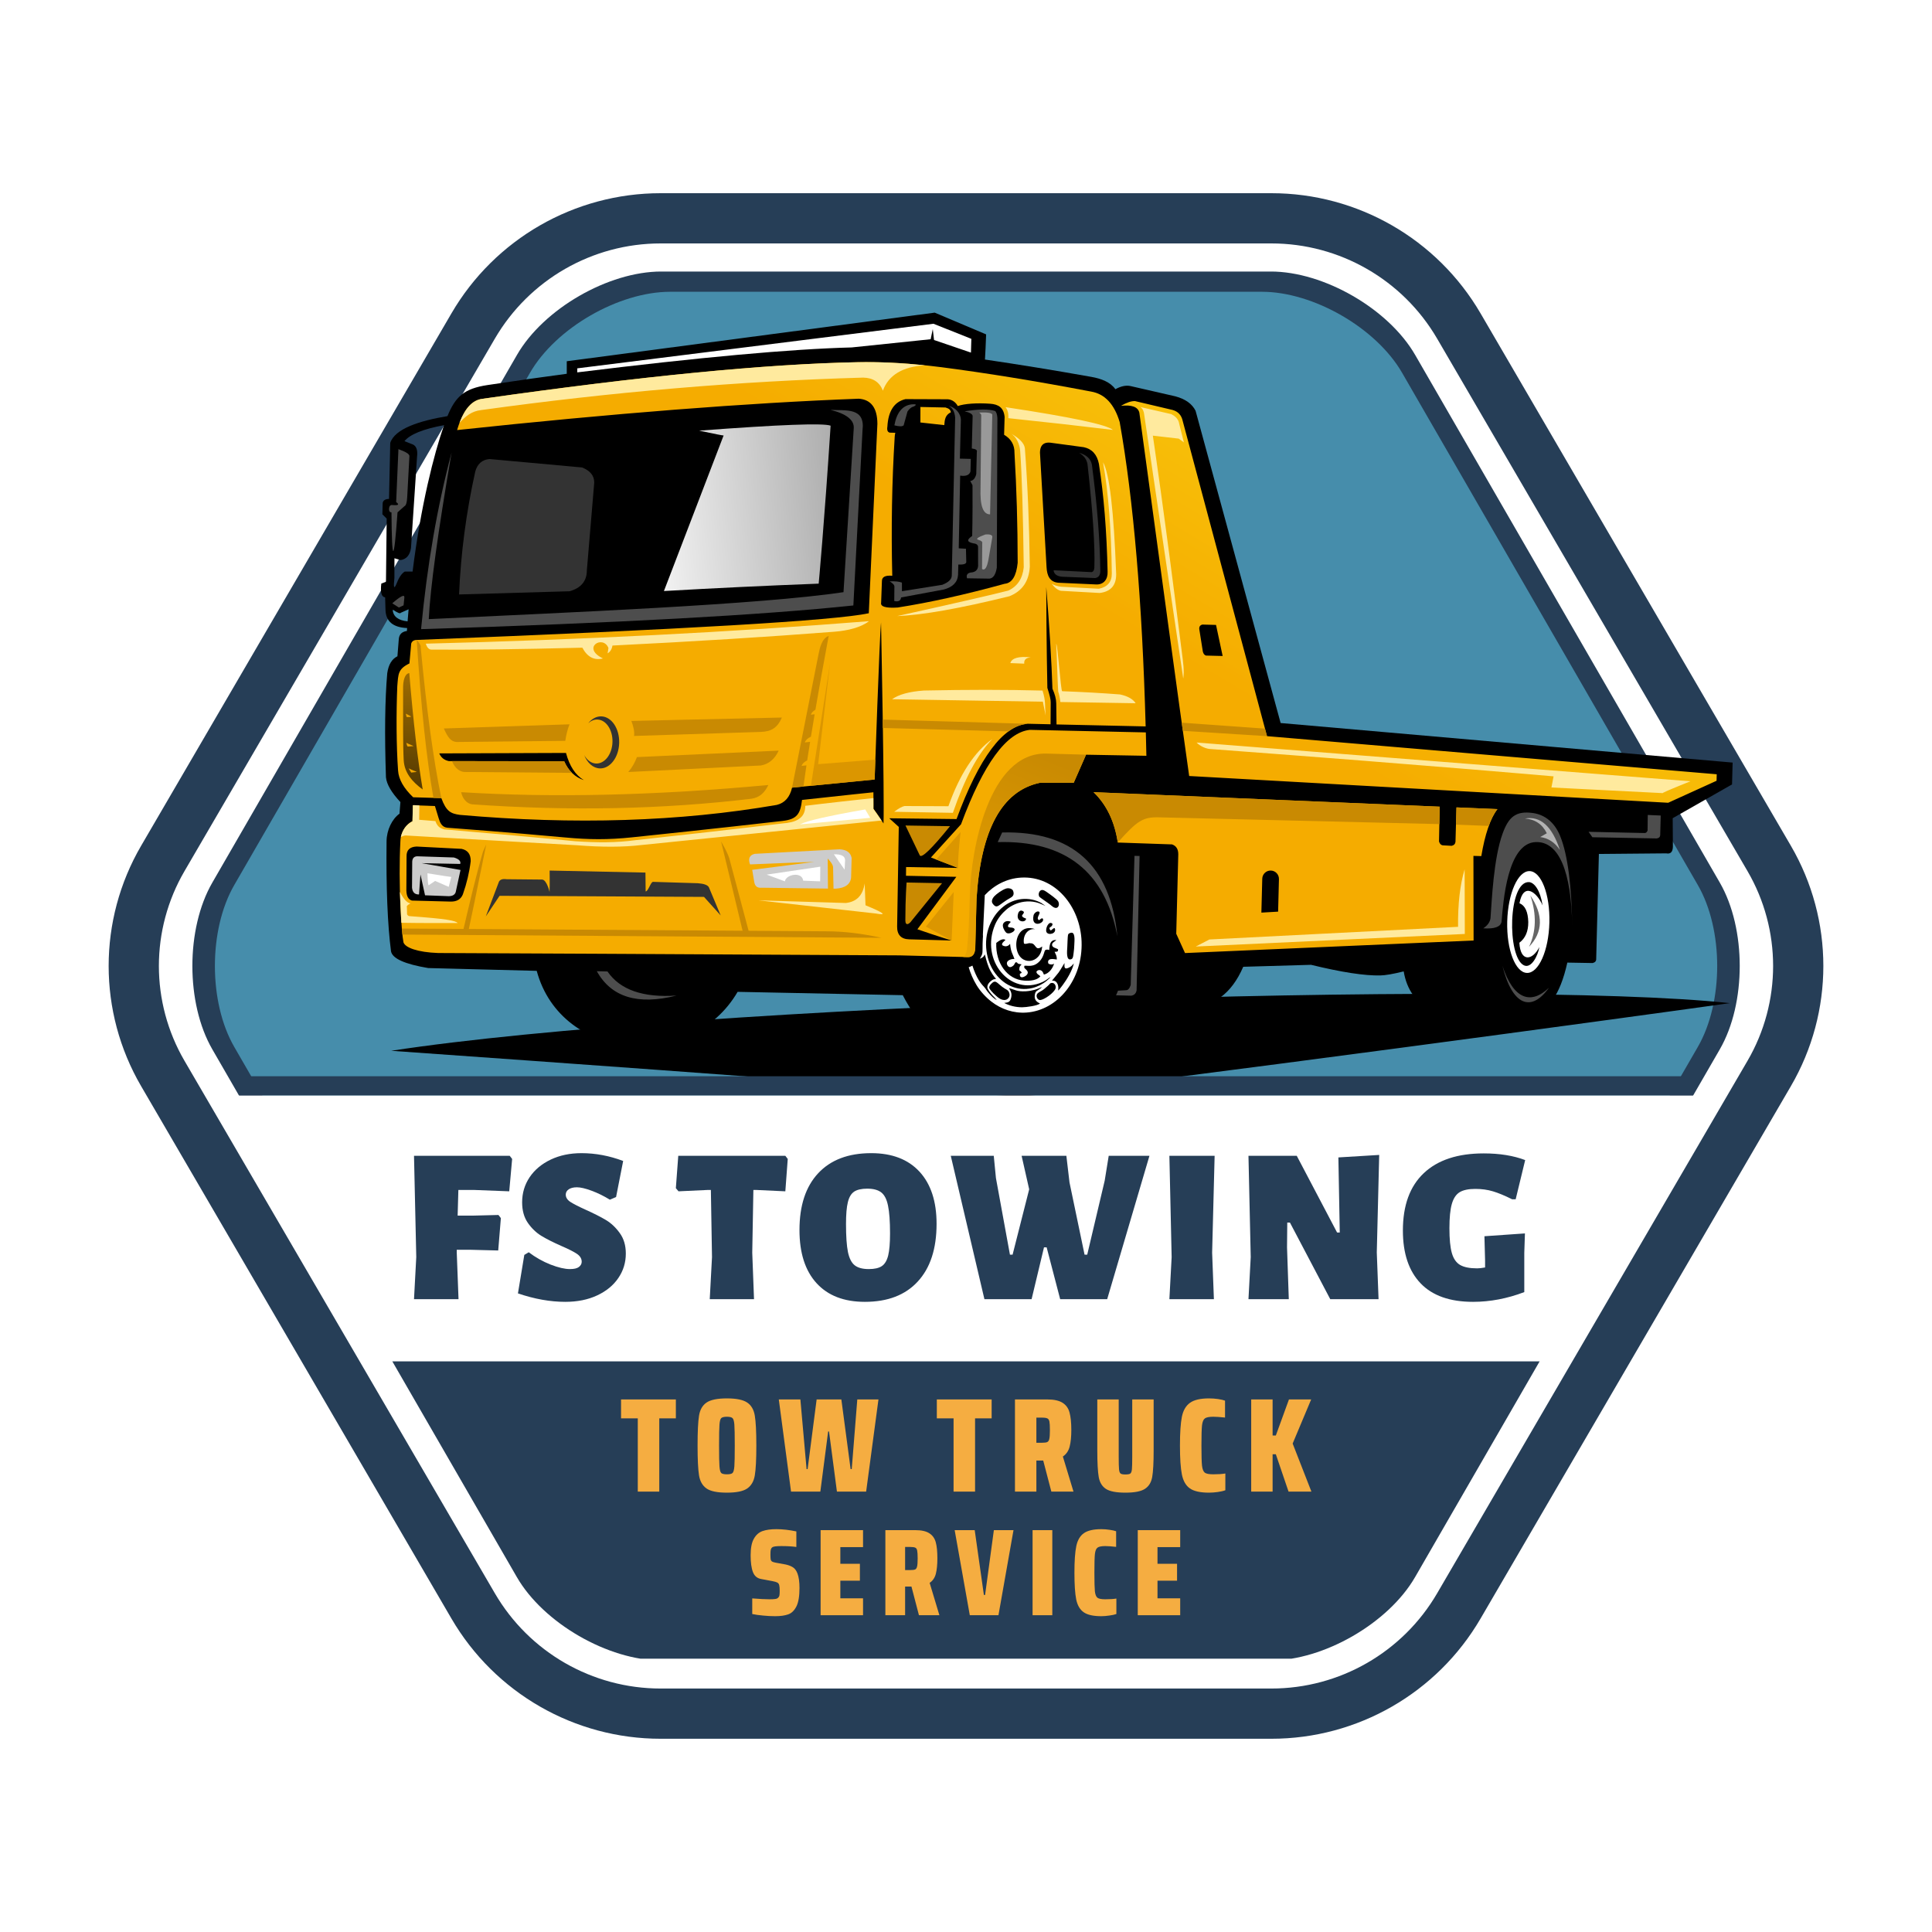 <svg xmlns="http://www.w3.org/2000/svg" xmlns:xlink="http://www.w3.org/1999/xlink" width="500" zoomAndPan="magnify" viewBox="0 0 375 375" height="500" preserveAspectRatio="xMidYMid meet" version="1.0"><defs><g/><clipPath id="11121e50ce"><path d="M 21 37 L 354 37 L 354 337.496 L 21 337.496 Z M 21 37 " clip-rule="nonzero"/></clipPath><clipPath id="edaf65ad16"><path d="M 347.609 210.82 L 287.371 314.168 C 278.953 328.613 263.492 337.496 246.773 337.496 L 128.215 337.496 C 111.496 337.496 96.039 328.613 87.617 314.168 L 27.379 210.82 C 18.977 196.406 18.977 178.586 27.379 164.168 L 87.617 60.82 C 96.039 46.379 111.496 37.496 128.215 37.496 L 246.773 37.496 C 263.492 37.496 278.953 46.379 287.371 60.82 L 347.609 164.168 C 356.012 178.586 356.012 196.406 347.609 210.82 Z M 347.609 210.82 " clip-rule="nonzero"/></clipPath><clipPath id="75161b4b5b"><path d="M 21 37.5 L 354 37.5 L 354 337.496 L 21 337.496 Z M 21 37.5 " clip-rule="nonzero"/></clipPath><clipPath id="d0f89e125a"><path d="M 347.609 210.82 L 287.375 314.164 C 278.953 328.609 263.496 337.492 246.777 337.492 L 128.223 337.492 C 111.504 337.492 96.047 328.609 87.625 314.164 L 27.391 210.82 C 18.988 196.406 18.988 178.586 27.391 164.168 L 87.625 60.824 C 96.047 46.383 111.504 37.5 128.223 37.5 L 246.777 37.5 C 263.496 37.5 278.953 46.383 287.375 60.824 L 347.609 164.168 C 356.012 178.586 356.012 196.406 347.609 210.82 Z M 347.609 210.82 " clip-rule="nonzero"/></clipPath><clipPath id="ac5e5c7a90"><path d="M 37 52.711 L 338 52.711 L 338 321.961 L 37 321.961 Z M 37 52.711 " clip-rule="nonzero"/></clipPath><clipPath id="0ef2ee77f2"><path d="M 41 56.641 L 334 56.641 L 334 318.391 L 41 318.391 Z M 41 56.641 " clip-rule="nonzero"/></clipPath><clipPath id="2f9fef0f97"><path d="M 75 192 L 336 192 L 336 212.926 L 75 212.926 Z M 75 192 " clip-rule="nonzero"/></clipPath><clipPath id="3e298e4c1c"><path d="M 73.801 60.676 L 336.301 60.676 L 336.301 206 L 73.801 206 Z M 73.801 60.676 " clip-rule="nonzero"/></clipPath><clipPath id="ed3f223356"><path d="M 76 70 L 334 70 L 334 186 L 76 186 Z M 76 70 " clip-rule="nonzero"/></clipPath><clipPath id="0c05e7f006"><path d="M 166.645 77.391 C 145.078 78.199 119.105 80.23 88.723 83.477 C 89.82 79.734 91.438 77.715 93.566 77.422 C 124.422 73.023 148.727 70.648 166.477 70.305 C 171.746 70.199 177.309 70.582 182.551 71.254 C 191.348 72.383 201.098 73.965 211.805 76.008 C 214.445 76.465 216.289 78.434 217.332 81.926 C 220.023 97.121 221.703 116.812 222.371 140.996 L 205.07 140.613 L 205.016 136.52 C 205 135.664 204.754 134.719 204.277 133.68 C 204.121 128.797 203.703 121.555 203.074 113.934 C 203.102 124.578 203.293 133.516 203.293 133.516 C 203.746 134.898 203.961 135.836 203.941 136.328 L 203.914 140.582 L 199.473 140.48 C 194.688 140.848 190.082 147.016 185.664 158.98 C 176.957 158.879 172.605 158.828 172.605 158.828 C 173.836 159.941 174.453 160.5 174.453 160.5 C 174.266 171.754 174.16 178.195 174.133 179.832 C 174.102 181.422 174.902 182.285 176.457 182.324 L 184.719 182.551 C 184.719 182.551 182.012 181.742 178.066 180.371 C 178.066 180.371 180.582 176.98 185.625 170.191 C 185.625 170.191 182.367 170.125 175.852 169.988 C 175.852 169.988 175.859 169.422 175.871 168.293 C 175.871 168.293 179.234 168.352 185.957 168.465 C 185.957 168.465 184.203 167.789 180.695 166.438 C 180.695 166.438 182.641 164.293 186.535 159.996 C 190.895 148.246 195.348 142.137 199.895 141.664 L 222.406 142.16 C 222.445 143.656 222.48 145.168 222.512 146.699 C 214.707 146.555 210.805 146.488 210.805 146.488 C 209.211 150.113 208.414 151.93 208.414 151.93 C 204.027 151.938 201.84 151.941 201.84 151.941 C 194.492 153.5 190.395 161.004 189.551 174.449 C 189.387 180.82 189.305 184.008 189.305 184.008 C 189.242 185.227 188.746 185.812 187.816 185.773 C 179.051 185.547 174.672 185.438 174.672 185.438 C 126.566 185.176 96.691 185.023 85.039 184.98 C 81.062 184.84 78.629 183.934 78.312 182.906 C 77.93 181.047 77.285 171.594 77.715 163.266 C 77.77 161.422 78.941 159.863 80.066 159.406 C 80.117 157.332 80.145 156.297 80.145 156.297 C 82.996 156.398 84.422 156.453 84.422 156.453 C 84.453 156.562 84.488 156.668 84.52 156.773 C 84.805 157.703 85.008 158.383 85.137 158.797 C 85.402 159.676 85.773 160.562 86.836 160.66 C 99.219 161.598 106.82 162.281 109.75 162.555 C 114.352 162.984 118.055 163.008 122.633 162.531 C 139.164 160.805 149.246 159.645 151.906 159.34 C 154.66 159.02 155.355 158.02 155.672 155.266 C 164.484 154.293 169.527 153.781 169.527 153.781 C 169.562 155.828 169.535 156.988 169.535 156.988 C 170.312 157.988 171.488 159.836 171.488 159.836 C 171.676 154.848 171.035 122.164 171.008 120.805 C 170.738 123.207 169.77 151.305 169.77 151.305 C 159.082 152.355 153.738 152.883 153.738 152.883 C 153.309 154.738 152.32 155.855 150.77 156.234 C 131.965 159.48 111.473 160.129 89.273 158.168 C 87.48 157.93 86.605 157.477 85.664 154.914 C 82.016 154.809 80.195 154.75 80.195 154.75 C 78.352 152.988 77.379 151.266 77.266 149.578 C 76.918 144.789 76.902 138.301 77.113 133.191 C 77.316 130.828 77.219 129.867 79.469 128.773 C 79.699 126.207 79.812 124.926 79.812 124.926 C 79.957 124.461 80.316 124.223 80.887 124.211 C 132.812 122.176 162.062 120.449 168.633 119.031 C 169.746 94.52 170.301 82.262 170.301 82.262 C 170.285 79.164 169.066 77.539 166.641 77.387 Z M 230.816 150.617 C 228.656 135.41 225.418 111.414 221.145 80.082 C 220.863 78.973 219.676 78.539 217.578 78.773 C 218.664 78.137 219.57 77.828 220.305 77.852 C 225.172 79 227.602 79.574 227.602 79.574 C 228.676 79.875 229.336 80.598 229.574 81.746 C 240.477 122.512 245.926 142.887 245.926 142.887 C 304.121 147.816 333.215 150.285 333.215 150.285 C 333.188 151.418 333.176 151.84 333.184 151.547 L 323.793 155.816 L 230.812 150.621 Z M 234.078 127.246 C 236.238 127.301 237.316 127.328 237.316 127.328 C 237.316 127.328 236.891 125.32 236.031 121.297 C 236.031 121.297 235.148 121.273 233.375 121.227 C 232.875 121.363 232.688 121.719 232.809 122.297 C 233.25 125.078 233.469 126.461 233.469 126.461 C 233.57 126.887 233.773 127.148 234.078 127.246 Z M 287.523 166.168 C 288.223 161.949 289.266 158.906 290.641 157.047 L 282.699 156.715 L 282.508 163.402 C 282.457 163.816 282.207 164.07 281.766 164.172 C 281.766 164.172 281.242 164.145 280.191 164.086 C 279.781 164.098 279.484 163.852 279.312 163.344 L 279.445 156.578 L 212.258 153.762 C 214.777 156.184 216.344 159.445 216.961 163.535 C 223.98 163.777 227.496 163.898 227.496 163.898 C 228.309 164.184 228.707 164.828 228.703 165.824 C 228.438 176.102 228.309 181.242 228.309 181.242 C 229.445 183.734 230.012 184.988 230.012 184.988 C 267.355 183.363 286.023 182.551 286.023 182.551 C 286.004 171.602 285.992 166.129 285.992 166.129 C 287.012 166.156 287.523 166.168 287.523 166.168 Z M 246.664 168.973 C 247.559 168.996 248.266 169.742 248.242 170.637 L 248.082 176.949 L 244.832 177.137 L 245.004 170.555 C 245.027 169.66 245.773 168.949 246.664 168.973 Z M 202.281 131.309 C 202.195 131.652 202.031 131.84 201.77 131.859 C 201.77 131.859 201.188 131.824 200.016 131.758 C 199.871 132.5 199.535 133.004 197.477 132.785 C 195.953 132.613 195.832 132.379 195.66 131.566 C 194.898 131.355 194.473 131.336 194.523 130.363 C 194.508 129.645 194.832 129.305 195.496 129.348 C 199.609 129.574 201.668 129.691 201.668 129.691 C 202.02 129.711 202.23 129.977 202.301 130.496 C 202.285 131.039 202.281 131.309 202.281 131.309 Z M 140.012 179.48 C 127.102 179.469 111.816 179.406 94.16 179.293 C 93.246 179.129 92.82 178.625 92.895 177.77 C 94.391 173.328 95.141 171.105 95.141 171.105 C 95.688 169.898 96.637 169.277 97.98 169.238 C 102.934 169.246 105.41 169.25 105.41 169.25 C 105.461 167.391 105.484 166.457 105.484 166.457 C 120.074 166.621 127.371 166.707 127.371 166.707 C 127.355 168.508 127.348 169.41 127.348 169.41 C 133.078 169.559 135.945 169.633 135.945 169.633 C 137.391 169.656 138.34 170.07 138.797 170.879 C 140.254 174.828 140.984 176.801 140.984 176.801 C 141.516 178.129 141.195 179.023 140.012 179.48 Z M 89.852 173.562 C 90.59 171.469 91.098 169.332 91.363 167.152 C 91.383 165.809 90.789 165.012 89.582 164.762 C 89.582 164.762 86.668 164.609 80.852 164.312 C 79.539 164.371 78.887 165.004 78.914 166.203 C 78.887 170.621 78.875 172.832 78.875 172.832 C 78.906 173.949 79.266 174.605 79.953 174.801 C 84.965 174.93 87.469 174.996 87.469 174.996 C 88.668 175.02 89.461 174.547 89.852 173.57 Z M 167.156 166.285 C 167.137 169.41 167.125 170.977 167.125 170.977 C 167.082 172.98 165.719 174.047 163.031 174.164 C 158.289 174.18 153.211 174.094 147.809 173.906 C 146.699 173.816 145.859 173.223 145.289 172.129 C 145.289 172.129 144.809 170.316 143.852 166.699 C 143.633 165.473 144.281 164.582 145.578 164.352 C 151.441 163.891 157.609 163.492 164.078 163.16 C 166.098 163.195 167.125 164.238 167.152 166.285 Z M 116.699 137.445 C 119.559 137.52 121.797 140.613 121.703 144.355 C 121.609 148.094 119.207 151.07 116.348 151 C 113.488 150.922 111.25 147.828 111.344 144.09 C 111.441 140.348 113.84 137.371 116.699 137.445 Z M 155.184 137.348 C 154.836 138.438 154.422 139.215 153.336 139.238 C 150.938 139.289 140.914 139.52 122.547 139.934 C 121.152 137.344 119.316 135.945 117.047 135.742 C 114.336 135.691 112.219 137.527 110.551 140.594 C 110.551 140.594 102.07 140.906 85.688 141.418 C 85.086 141.406 84.73 140.77 84.609 139.496 C 102.105 138.926 110.738 138.645 110.738 138.645 C 113.719 133.742 119.27 133.551 122.621 138.105 C 144.328 137.598 155.188 137.344 155.188 137.344 Z M 152.734 150.188 C 152.262 151.574 151.5 152.141 150.117 152.277 C 128.961 154.379 108.758 154.875 89.512 153.766 C 88.289 153.637 87.207 153.094 86.746 151.938 C 109.34 153.195 130.801 152.582 152.734 150.188 Z M 109.508 147.762 C 110.344 149.641 111.617 150.859 113.332 151.422 C 111.699 150.461 110.539 148.703 109.859 146.145 C 109.859 146.145 101.66 146.172 85.266 146.234 C 85.594 147.039 86.215 147.535 87.117 147.727 C 102.039 147.75 109.504 147.762 109.504 147.762 Z M 153.977 143.902 C 153.691 144.906 153.043 145.492 152.043 145.656 C 152.043 145.656 142.57 146.09 123.629 146.953 C 122.902 148.898 121.75 150.359 120.184 151.328 C 121.602 149.914 122.582 147.879 123.133 145.223 C 143.699 144.344 153.98 143.902 153.98 143.902 Z M 173.656 84.879 C 173.121 93.531 172.965 102.484 173.188 111.754 C 171.844 111.641 171.172 111.98 171.18 112.789 C 171.18 112.789 171.129 114.188 171.027 116.977 C 170.863 117.754 171.938 118.066 174.246 117.918 C 180.445 116.949 187.359 115.414 194.996 113.312 C 196.426 113.18 197.273 111.824 197.531 109.227 C 197.523 101.883 197.32 94.777 196.91 87.918 C 196.938 86.375 196.27 85.199 194.895 84.391 L 194.996 80.922 C 194.809 79.098 193.789 78.477 192.176 78.363 C 189.676 78.18 187.137 78.352 185.902 78.816 C 185.555 78.148 184.867 77.555 183.953 77.5 C 183.953 77.5 181.223 77.488 175.758 77.469 C 173.586 77.98 172.414 79.758 172.242 82.793 C 172.125 83.484 172.277 83.883 172.707 83.977 L 173.777 84.004 C 173.711 84.27 173.672 84.562 173.652 84.879 Z M 214.984 110.941 C 214.812 103.062 214.258 96.242 213.301 90.035 C 212.934 88.211 211.953 87.137 210.367 86.801 C 210.367 86.801 208.301 86.523 204.172 85.965 C 202.43 85.668 201.672 86.531 201.898 88.566 C 202.629 101.254 203.043 108.438 203.137 110.117 C 203.223 111.68 203.727 112.977 205.434 113.109 C 209.223 113.273 211.715 113.395 212.766 113.441 C 214.227 113.504 215.055 112.445 214.984 110.938 Z M 183.285 82.516 L 178.648 82.004 L 178.652 78.992 C 181.891 79.059 183.516 79.094 183.516 79.094 C 184.148 79.301 184.453 79.438 184.562 80.02 C 183.488 80.555 183.363 81.395 183.285 82.52 Z M 183.285 82.516 " clip-rule="evenodd"/></clipPath><linearGradient x1="35805.027" gradientTransform="matrix(0.004, 0, 0, 0.004, 54.015, -14.515)" y1="68533.283" x2="65880.638" gradientUnits="userSpaceOnUse" y2="18606.366" id="990ebd1069"><stop stop-opacity="1" stop-color="rgb(96.1%, 67.499%, 0%)" offset="0"/><stop stop-opacity="1" stop-color="rgb(96.1%, 67.499%, 0%)" offset="0.428"/><stop stop-opacity="1" stop-color="rgb(96.1%, 67.499%, 0%)" offset="0.5"/><stop stop-opacity="1" stop-color="rgb(96.1%, 67.499%, 0%)" offset="0.531"/><stop stop-opacity="1" stop-color="rgb(96.1%, 67.499%, 0%)" offset="0.547"/><stop stop-opacity="1" stop-color="rgb(96.104%, 67.535%, 0.017%)" offset="0.555"/><stop stop-opacity="1" stop-color="rgb(96.133%, 67.747%, 0.114%)" offset="0.562"/><stop stop-opacity="1" stop-color="rgb(96.184%, 68.095%, 0.279%)" offset="0.57"/><stop stop-opacity="1" stop-color="rgb(96.233%, 68.445%, 0.443%)" offset="0.572"/><stop stop-opacity="1" stop-color="rgb(96.257%, 68.62%, 0.525%)" offset="0.578"/><stop stop-opacity="1" stop-color="rgb(96.281%, 68.794%, 0.606%)" offset="0.586"/><stop stop-opacity="1" stop-color="rgb(96.33%, 69.142%, 0.769%)" offset="0.594"/><stop stop-opacity="1" stop-color="rgb(96.379%, 69.492%, 0.932%)" offset="0.602"/><stop stop-opacity="1" stop-color="rgb(96.428%, 69.841%, 1.096%)" offset="0.609"/><stop stop-opacity="1" stop-color="rgb(96.477%, 70.189%, 1.26%)" offset="0.617"/><stop stop-opacity="1" stop-color="rgb(96.527%, 70.538%, 1.424%)" offset="0.625"/><stop stop-opacity="1" stop-color="rgb(96.576%, 70.888%, 1.587%)" offset="0.633"/><stop stop-opacity="1" stop-color="rgb(96.625%, 71.236%, 1.75%)" offset="0.641"/><stop stop-opacity="1" stop-color="rgb(96.674%, 71.585%, 1.913%)" offset="0.648"/><stop stop-opacity="1" stop-color="rgb(96.722%, 71.935%, 2.078%)" offset="0.656"/><stop stop-opacity="1" stop-color="rgb(96.771%, 72.282%, 2.242%)" offset="0.664"/><stop stop-opacity="1" stop-color="rgb(96.822%, 72.632%, 2.405%)" offset="0.672"/><stop stop-opacity="1" stop-color="rgb(96.87%, 72.981%, 2.568%)" offset="0.68"/><stop stop-opacity="1" stop-color="rgb(96.919%, 73.329%, 2.731%)" offset="0.688"/><stop stop-opacity="1" stop-color="rgb(96.968%, 73.679%, 2.896%)" offset="0.695"/><stop stop-opacity="1" stop-color="rgb(97.017%, 74.028%, 3.059%)" offset="0.703"/><stop stop-opacity="1" stop-color="rgb(97.066%, 74.376%, 3.223%)" offset="0.711"/><stop stop-opacity="1" stop-color="rgb(97.116%, 74.725%, 3.386%)" offset="0.719"/><stop stop-opacity="1" stop-color="rgb(97.165%, 75.075%, 3.549%)" offset="0.727"/><stop stop-opacity="1" stop-color="rgb(97.214%, 75.423%, 3.712%)" offset="0.734"/><stop stop-opacity="1" stop-color="rgb(97.263%, 75.772%, 3.877%)" offset="0.742"/><stop stop-opacity="1" stop-color="rgb(97.311%, 76.122%, 4.041%)" offset="0.75"/><stop stop-opacity="1" stop-color="rgb(97.36%, 76.469%, 4.204%)" offset="0.758"/><stop stop-opacity="1" stop-color="rgb(97.409%, 76.819%, 4.367%)" offset="0.766"/><stop stop-opacity="1" stop-color="rgb(97.459%, 77.168%, 4.53%)" offset="0.773"/><stop stop-opacity="1" stop-color="rgb(97.508%, 77.516%, 4.695%)" offset="0.781"/><stop stop-opacity="1" stop-color="rgb(97.557%, 77.866%, 4.858%)" offset="0.789"/><stop stop-opacity="1" stop-color="rgb(97.606%, 78.215%, 5.022%)" offset="0.797"/><stop stop-opacity="1" stop-color="rgb(97.655%, 78.563%, 5.185%)" offset="0.805"/><stop stop-opacity="1" stop-color="rgb(97.704%, 78.912%, 5.348%)" offset="0.812"/><stop stop-opacity="1" stop-color="rgb(97.754%, 79.26%, 5.511%)" offset="0.82"/><stop stop-opacity="1" stop-color="rgb(97.803%, 79.61%, 5.676%)" offset="0.828"/><stop stop-opacity="1" stop-color="rgb(97.852%, 79.959%, 5.84%)" offset="0.836"/><stop stop-opacity="1" stop-color="rgb(97.9%, 80.307%, 6.003%)" offset="0.844"/><stop stop-opacity="1" stop-color="rgb(97.949%, 80.656%, 6.166%)" offset="0.852"/><stop stop-opacity="1" stop-color="rgb(97.998%, 81.006%, 6.329%)" offset="0.859"/><stop stop-opacity="1" stop-color="rgb(98.047%, 81.354%, 6.494%)" offset="0.867"/><stop stop-opacity="1" stop-color="rgb(98.097%, 81.703%, 6.657%)" offset="0.875"/><stop stop-opacity="1" stop-color="rgb(98.146%, 82.053%, 6.821%)" offset="0.883"/><stop stop-opacity="1" stop-color="rgb(98.195%, 82.401%, 6.984%)" offset="0.891"/><stop stop-opacity="1" stop-color="rgb(98.244%, 82.75%, 7.147%)" offset="0.898"/><stop stop-opacity="1" stop-color="rgb(98.293%, 83.099%, 7.31%)" offset="0.906"/><stop stop-opacity="1" stop-color="rgb(98.341%, 83.447%, 7.475%)" offset="0.914"/><stop stop-opacity="1" stop-color="rgb(98.392%, 83.797%, 7.639%)" offset="0.922"/><stop stop-opacity="1" stop-color="rgb(98.441%, 84.146%, 7.802%)" offset="0.93"/><stop stop-opacity="1" stop-color="rgb(98.489%, 84.494%, 7.965%)" offset="0.938"/><stop stop-opacity="1" stop-color="rgb(98.538%, 84.843%, 8.128%)" offset="0.945"/><stop stop-opacity="1" stop-color="rgb(98.587%, 85.193%, 8.293%)" offset="0.953"/><stop stop-opacity="1" stop-color="rgb(98.636%, 85.541%, 8.456%)" offset="0.961"/><stop stop-opacity="1" stop-color="rgb(98.685%, 85.89%, 8.62%)" offset="0.969"/><stop stop-opacity="1" stop-color="rgb(98.735%, 86.24%, 8.783%)" offset="0.977"/><stop stop-opacity="1" stop-color="rgb(98.779%, 86.555%, 8.932%)" offset="0.984"/><stop stop-opacity="1" stop-color="rgb(98.799%, 86.699%, 9%)" offset="1"/></linearGradient><clipPath id="d0aeefa203"><path d="M 186 146 L 212 146 L 212 186 L 186 186 Z M 186 146 " clip-rule="nonzero"/></clipPath><clipPath id="44291714ce"><path d="M 211.277 146.5 L 210.793 146.492 C 209.199 150.117 208.402 151.934 208.402 151.934 C 204.016 151.941 201.828 151.945 201.828 151.945 C 194.48 153.504 190.383 161.008 189.539 174.453 C 189.375 180.824 189.293 184.012 189.293 184.012 C 189.23 185.23 188.734 185.816 187.805 185.777 L 186.961 185.754 C 187.676 185.262 187.691 184.43 187.875 182.176 C 188.094 179.559 188.191 175.953 188.258 173.441 C 188.48 165.051 191.895 145.953 203.156 146.27 L 211.281 146.496 Z M 211.277 146.5 " clip-rule="evenodd"/></clipPath><linearGradient x1="39995.375" gradientTransform="matrix(0.004, 0, 0, 0.004, 54.015, -14.515)" y1="40540.326" x2="35700.891" gradientUnits="userSpaceOnUse" y2="51310.419" id="d96c01afde"><stop stop-opacity="1" stop-color="rgb(78.799%, 54.099%, 0.8%)" offset="0"/><stop stop-opacity="1" stop-color="rgb(78.799%, 54.099%, 0.8%)" offset="0.062"/><stop stop-opacity="1" stop-color="rgb(78.899%, 54.176%, 0.795%)" offset="0.078"/><stop stop-opacity="1" stop-color="rgb(79.114%, 54.343%, 0.784%)" offset="0.094"/><stop stop-opacity="1" stop-color="rgb(79.343%, 54.52%, 0.774%)" offset="0.109"/><stop stop-opacity="1" stop-color="rgb(79.572%, 54.697%, 0.763%)" offset="0.125"/><stop stop-opacity="1" stop-color="rgb(79.8%, 54.875%, 0.752%)" offset="0.141"/><stop stop-opacity="1" stop-color="rgb(80.029%, 55.052%, 0.742%)" offset="0.156"/><stop stop-opacity="1" stop-color="rgb(80.258%, 55.229%, 0.731%)" offset="0.172"/><stop stop-opacity="1" stop-color="rgb(80.487%, 55.406%, 0.72%)" offset="0.188"/><stop stop-opacity="1" stop-color="rgb(80.716%, 55.585%, 0.71%)" offset="0.196"/><stop stop-opacity="1" stop-color="rgb(80.83%, 55.673%, 0.705%)" offset="0.203"/><stop stop-opacity="1" stop-color="rgb(80.945%, 55.762%, 0.699%)" offset="0.219"/><stop stop-opacity="1" stop-color="rgb(81.174%, 55.939%, 0.688%)" offset="0.234"/><stop stop-opacity="1" stop-color="rgb(81.403%, 56.116%, 0.677%)" offset="0.25"/><stop stop-opacity="1" stop-color="rgb(81.631%, 56.293%, 0.667%)" offset="0.266"/><stop stop-opacity="1" stop-color="rgb(81.86%, 56.471%, 0.658%)" offset="0.281"/><stop stop-opacity="1" stop-color="rgb(82.091%, 56.648%, 0.647%)" offset="0.297"/><stop stop-opacity="1" stop-color="rgb(82.32%, 56.825%, 0.636%)" offset="0.312"/><stop stop-opacity="1" stop-color="rgb(82.549%, 57.002%, 0.626%)" offset="0.328"/><stop stop-opacity="1" stop-color="rgb(82.777%, 57.181%, 0.615%)" offset="0.344"/><stop stop-opacity="1" stop-color="rgb(83.006%, 57.358%, 0.604%)" offset="0.359"/><stop stop-opacity="1" stop-color="rgb(83.235%, 57.535%, 0.594%)" offset="0.375"/><stop stop-opacity="1" stop-color="rgb(83.464%, 57.712%, 0.583%)" offset="0.391"/><stop stop-opacity="1" stop-color="rgb(83.693%, 57.889%, 0.572%)" offset="0.406"/><stop stop-opacity="1" stop-color="rgb(83.922%, 58.067%, 0.562%)" offset="0.422"/><stop stop-opacity="1" stop-color="rgb(84.151%, 58.244%, 0.551%)" offset="0.438"/><stop stop-opacity="1" stop-color="rgb(84.38%, 58.421%, 0.54%)" offset="0.453"/><stop stop-opacity="1" stop-color="rgb(84.608%, 58.598%, 0.529%)" offset="0.469"/><stop stop-opacity="1" stop-color="rgb(84.837%, 58.775%, 0.519%)" offset="0.484"/><stop stop-opacity="1" stop-color="rgb(85.066%, 58.954%, 0.508%)" offset="0.5"/><stop stop-opacity="1" stop-color="rgb(85.295%, 59.131%, 0.497%)" offset="0.516"/><stop stop-opacity="1" stop-color="rgb(85.524%, 59.308%, 0.488%)" offset="0.531"/><stop stop-opacity="1" stop-color="rgb(85.753%, 59.485%, 0.478%)" offset="0.547"/><stop stop-opacity="1" stop-color="rgb(85.982%, 59.663%, 0.467%)" offset="0.562"/><stop stop-opacity="1" stop-color="rgb(86.211%, 59.84%, 0.456%)" offset="0.578"/><stop stop-opacity="1" stop-color="rgb(86.44%, 60.017%, 0.446%)" offset="0.594"/><stop stop-opacity="1" stop-color="rgb(86.668%, 60.194%, 0.435%)" offset="0.609"/><stop stop-opacity="1" stop-color="rgb(86.897%, 60.371%, 0.424%)" offset="0.625"/><stop stop-opacity="1" stop-color="rgb(87.126%, 60.55%, 0.414%)" offset="0.641"/><stop stop-opacity="1" stop-color="rgb(87.357%, 60.727%, 0.403%)" offset="0.656"/><stop stop-opacity="1" stop-color="rgb(87.585%, 60.904%, 0.392%)" offset="0.672"/><stop stop-opacity="1" stop-color="rgb(87.814%, 61.081%, 0.381%)" offset="0.688"/><stop stop-opacity="1" stop-color="rgb(88.043%, 61.259%, 0.371%)" offset="0.703"/><stop stop-opacity="1" stop-color="rgb(88.272%, 61.436%, 0.36%)" offset="0.719"/><stop stop-opacity="1" stop-color="rgb(88.501%, 61.613%, 0.349%)" offset="0.734"/><stop stop-opacity="1" stop-color="rgb(88.73%, 61.79%, 0.339%)" offset="0.75"/><stop stop-opacity="1" stop-color="rgb(88.959%, 61.967%, 0.328%)" offset="0.766"/><stop stop-opacity="1" stop-color="rgb(89.188%, 62.146%, 0.317%)" offset="0.781"/><stop stop-opacity="1" stop-color="rgb(89.417%, 62.323%, 0.308%)" offset="0.797"/><stop stop-opacity="1" stop-color="rgb(89.645%, 62.5%, 0.298%)" offset="0.804"/><stop stop-opacity="1" stop-color="rgb(89.76%, 62.589%, 0.293%)" offset="0.812"/><stop stop-opacity="1" stop-color="rgb(89.874%, 62.677%, 0.287%)" offset="0.828"/><stop stop-opacity="1" stop-color="rgb(90.103%, 62.854%, 0.276%)" offset="0.844"/><stop stop-opacity="1" stop-color="rgb(90.332%, 63.033%, 0.266%)" offset="0.859"/><stop stop-opacity="1" stop-color="rgb(90.561%, 63.21%, 0.255%)" offset="0.875"/><stop stop-opacity="1" stop-color="rgb(90.79%, 63.387%, 0.244%)" offset="0.891"/><stop stop-opacity="1" stop-color="rgb(91.019%, 63.564%, 0.233%)" offset="0.906"/><stop stop-opacity="1" stop-color="rgb(91.248%, 63.742%, 0.223%)" offset="0.922"/><stop stop-opacity="1" stop-color="rgb(91.476%, 63.919%, 0.212%)" offset="0.938"/><stop stop-opacity="1" stop-color="rgb(91.705%, 64.096%, 0.201%)" offset="0.953"/><stop stop-opacity="1" stop-color="rgb(91.934%, 64.273%, 0.191%)" offset="0.969"/><stop stop-opacity="1" stop-color="rgb(92.163%, 64.45%, 0.18%)" offset="0.984"/><stop stop-opacity="1" stop-color="rgb(92.392%, 64.629%, 0.169%)" offset="1"/></linearGradient><clipPath id="4b705c8e90"><path d="M 78 130 L 83 130 L 83 154 L 78 154 Z M 78 130 " clip-rule="nonzero"/></clipPath><clipPath id="09be159d8e"><path d="M 82.047 153.238 C 81.102 147.734 80.234 140.203 79.441 130.648 C 78.508 130.773 78.246 132.254 78.242 133.395 C 78.258 140.113 78.191 144.352 78.359 147.555 C 78.492 150.016 80.062 151.793 82.047 153.238 Z M 82.047 153.238 " clip-rule="evenodd"/></clipPath><linearGradient x1="9672.433" gradientTransform="matrix(0.004, 0, 0, 0.004, 54.015, -14.515)" y1="36635.504" x2="9487.056" gradientUnits="userSpaceOnUse" y2="42349.027" id="25207a2027"><stop stop-opacity="1" stop-color="rgb(60.655%, 41.643%, 0.615%)" offset="0"/><stop stop-opacity="1" stop-color="rgb(60.538%, 41.562%, 0.613%)" offset="0.006"/><stop stop-opacity="1" stop-color="rgb(60.42%, 41.481%, 0.613%)" offset="0.008"/><stop stop-opacity="1" stop-color="rgb(60.303%, 41.4%, 0.612%)" offset="0.016"/><stop stop-opacity="1" stop-color="rgb(60.068%, 41.24%, 0.609%)" offset="0.023"/><stop stop-opacity="1" stop-color="rgb(59.834%, 41.078%, 0.606%)" offset="0.031"/><stop stop-opacity="1" stop-color="rgb(59.599%, 40.916%, 0.604%)" offset="0.039"/><stop stop-opacity="1" stop-color="rgb(59.364%, 40.756%, 0.601%)" offset="0.047"/><stop stop-opacity="1" stop-color="rgb(59.129%, 40.594%, 0.6%)" offset="0.055"/><stop stop-opacity="1" stop-color="rgb(58.894%, 40.433%, 0.597%)" offset="0.062"/><stop stop-opacity="1" stop-color="rgb(58.659%, 40.273%, 0.595%)" offset="0.07"/><stop stop-opacity="1" stop-color="rgb(58.424%, 40.111%, 0.592%)" offset="0.078"/><stop stop-opacity="1" stop-color="rgb(58.189%, 39.949%, 0.589%)" offset="0.086"/><stop stop-opacity="1" stop-color="rgb(57.954%, 39.789%, 0.587%)" offset="0.094"/><stop stop-opacity="1" stop-color="rgb(57.719%, 39.627%, 0.584%)" offset="0.102"/><stop stop-opacity="1" stop-color="rgb(57.486%, 39.465%, 0.583%)" offset="0.109"/><stop stop-opacity="1" stop-color="rgb(57.251%, 39.305%, 0.58%)" offset="0.117"/><stop stop-opacity="1" stop-color="rgb(57.016%, 39.143%, 0.578%)" offset="0.125"/><stop stop-opacity="1" stop-color="rgb(56.781%, 38.982%, 0.575%)" offset="0.133"/><stop stop-opacity="1" stop-color="rgb(56.546%, 38.821%, 0.574%)" offset="0.141"/><stop stop-opacity="1" stop-color="rgb(56.311%, 38.66%, 0.571%)" offset="0.148"/><stop stop-opacity="1" stop-color="rgb(56.076%, 38.498%, 0.568%)" offset="0.156"/><stop stop-opacity="1" stop-color="rgb(55.841%, 38.338%, 0.566%)" offset="0.164"/><stop stop-opacity="1" stop-color="rgb(55.606%, 38.176%, 0.563%)" offset="0.172"/><stop stop-opacity="1" stop-color="rgb(55.371%, 38.014%, 0.562%)" offset="0.18"/><stop stop-opacity="1" stop-color="rgb(55.138%, 37.854%, 0.558%)" offset="0.188"/><stop stop-opacity="1" stop-color="rgb(54.903%, 37.692%, 0.557%)" offset="0.195"/><stop stop-opacity="1" stop-color="rgb(54.668%, 37.532%, 0.554%)" offset="0.203"/><stop stop-opacity="1" stop-color="rgb(54.433%, 37.37%, 0.551%)" offset="0.211"/><stop stop-opacity="1" stop-color="rgb(54.198%, 37.209%, 0.549%)" offset="0.219"/><stop stop-opacity="1" stop-color="rgb(53.963%, 37.048%, 0.546%)" offset="0.227"/><stop stop-opacity="1" stop-color="rgb(53.728%, 36.887%, 0.545%)" offset="0.234"/><stop stop-opacity="1" stop-color="rgb(53.493%, 36.725%, 0.542%)" offset="0.242"/><stop stop-opacity="1" stop-color="rgb(53.258%, 36.565%, 0.54%)" offset="0.25"/><stop stop-opacity="1" stop-color="rgb(53.023%, 36.403%, 0.537%)" offset="0.258"/><stop stop-opacity="1" stop-color="rgb(52.789%, 36.241%, 0.536%)" offset="0.266"/><stop stop-opacity="1" stop-color="rgb(52.554%, 36.081%, 0.533%)" offset="0.273"/><stop stop-opacity="1" stop-color="rgb(52.319%, 35.919%, 0.529%)" offset="0.281"/><stop stop-opacity="1" stop-color="rgb(52.084%, 35.757%, 0.528%)" offset="0.289"/><stop stop-opacity="1" stop-color="rgb(51.849%, 35.597%, 0.525%)" offset="0.297"/><stop stop-opacity="1" stop-color="rgb(51.614%, 35.435%, 0.523%)" offset="0.305"/><stop stop-opacity="1" stop-color="rgb(51.379%, 35.274%, 0.52%)" offset="0.312"/><stop stop-opacity="1" stop-color="rgb(51.144%, 35.114%, 0.519%)" offset="0.32"/><stop stop-opacity="1" stop-color="rgb(50.909%, 34.952%, 0.516%)" offset="0.328"/><stop stop-opacity="1" stop-color="rgb(50.674%, 34.79%, 0.513%)" offset="0.336"/><stop stop-opacity="1" stop-color="rgb(50.441%, 34.63%, 0.511%)" offset="0.344"/><stop stop-opacity="1" stop-color="rgb(50.206%, 34.468%, 0.508%)" offset="0.352"/><stop stop-opacity="1" stop-color="rgb(49.971%, 34.306%, 0.507%)" offset="0.359"/><stop stop-opacity="1" stop-color="rgb(49.736%, 34.146%, 0.504%)" offset="0.367"/><stop stop-opacity="1" stop-color="rgb(49.501%, 33.984%, 0.502%)" offset="0.375"/><stop stop-opacity="1" stop-color="rgb(49.266%, 33.823%, 0.499%)" offset="0.383"/><stop stop-opacity="1" stop-color="rgb(49.031%, 33.662%, 0.497%)" offset="0.391"/><stop stop-opacity="1" stop-color="rgb(48.796%, 33.501%, 0.494%)" offset="0.398"/><stop stop-opacity="1" stop-color="rgb(48.561%, 33.339%, 0.491%)" offset="0.406"/><stop stop-opacity="1" stop-color="rgb(48.328%, 33.179%, 0.49%)" offset="0.414"/><stop stop-opacity="1" stop-color="rgb(48.093%, 33.017%, 0.487%)" offset="0.422"/><stop stop-opacity="1" stop-color="rgb(47.858%, 32.855%, 0.485%)" offset="0.43"/><stop stop-opacity="1" stop-color="rgb(47.623%, 32.695%, 0.482%)" offset="0.438"/><stop stop-opacity="1" stop-color="rgb(47.388%, 32.533%, 0.481%)" offset="0.445"/><stop stop-opacity="1" stop-color="rgb(47.153%, 32.372%, 0.478%)" offset="0.453"/><stop stop-opacity="1" stop-color="rgb(46.918%, 32.211%, 0.475%)" offset="0.461"/><stop stop-opacity="1" stop-color="rgb(46.683%, 32.05%, 0.473%)" offset="0.469"/><stop stop-opacity="1" stop-color="rgb(46.448%, 31.888%, 0.47%)" offset="0.477"/><stop stop-opacity="1" stop-color="rgb(46.213%, 31.728%, 0.468%)" offset="0.484"/><stop stop-opacity="1" stop-color="rgb(45.979%, 31.566%, 0.465%)" offset="0.492"/><stop stop-opacity="1" stop-color="rgb(45.744%, 31.404%, 0.464%)" offset="0.5"/><stop stop-opacity="1" stop-color="rgb(45.509%, 31.244%, 0.461%)" offset="0.508"/><stop stop-opacity="1" stop-color="rgb(45.274%, 31.082%, 0.459%)" offset="0.516"/><stop stop-opacity="1" stop-color="rgb(45.039%, 30.922%, 0.456%)" offset="0.523"/><stop stop-opacity="1" stop-color="rgb(44.804%, 30.76%, 0.453%)" offset="0.531"/><stop stop-opacity="1" stop-color="rgb(44.569%, 30.598%, 0.452%)" offset="0.539"/><stop stop-opacity="1" stop-color="rgb(44.334%, 30.438%, 0.449%)" offset="0.547"/><stop stop-opacity="1" stop-color="rgb(44.099%, 30.276%, 0.447%)" offset="0.555"/><stop stop-opacity="1" stop-color="rgb(43.864%, 30.115%, 0.444%)" offset="0.562"/><stop stop-opacity="1" stop-color="rgb(43.631%, 29.955%, 0.443%)" offset="0.57"/><stop stop-opacity="1" stop-color="rgb(43.396%, 29.793%, 0.439%)" offset="0.578"/><stop stop-opacity="1" stop-color="rgb(43.161%, 29.631%, 0.436%)" offset="0.586"/><stop stop-opacity="1" stop-color="rgb(42.926%, 29.471%, 0.435%)" offset="0.594"/><stop stop-opacity="1" stop-color="rgb(42.691%, 29.309%, 0.432%)" offset="0.602"/><stop stop-opacity="1" stop-color="rgb(42.456%, 29.147%, 0.43%)" offset="0.609"/><stop stop-opacity="1" stop-color="rgb(42.221%, 28.987%, 0.427%)" offset="0.617"/><stop stop-opacity="1" stop-color="rgb(41.986%, 28.825%, 0.426%)" offset="0.625"/><stop stop-opacity="1" stop-color="rgb(41.751%, 28.664%, 0.423%)" offset="0.633"/><stop stop-opacity="1" stop-color="rgb(41.516%, 28.503%, 0.421%)" offset="0.641"/><stop stop-opacity="1" stop-color="rgb(41.283%, 28.342%, 0.418%)" offset="0.648"/><stop stop-opacity="1" stop-color="rgb(41.048%, 28.18%, 0.415%)" offset="0.656"/><stop stop-opacity="1" stop-color="rgb(40.813%, 28.02%, 0.414%)" offset="0.664"/><stop stop-opacity="1" stop-color="rgb(40.578%, 27.858%, 0.41%)" offset="0.672"/><stop stop-opacity="1" stop-color="rgb(40.343%, 27.696%, 0.409%)" offset="0.68"/><stop stop-opacity="1" stop-color="rgb(40.108%, 27.536%, 0.406%)" offset="0.688"/><stop stop-opacity="1" stop-color="rgb(39.873%, 27.374%, 0.404%)" offset="0.695"/><stop stop-opacity="1" stop-color="rgb(39.638%, 27.213%, 0.401%)" offset="0.703"/><stop stop-opacity="1" stop-color="rgb(39.403%, 27.052%, 0.398%)" offset="0.711"/><stop stop-opacity="1" stop-color="rgb(39.169%, 26.891%, 0.397%)" offset="0.719"/><stop stop-opacity="1" stop-color="rgb(38.934%, 26.729%, 0.394%)" offset="0.727"/><stop stop-opacity="1" stop-color="rgb(38.699%, 26.569%, 0.392%)" offset="0.734"/><stop stop-opacity="1" stop-color="rgb(38.464%, 26.407%, 0.389%)" offset="0.742"/><stop stop-opacity="1" stop-color="rgb(38.229%, 26.245%, 0.388%)" offset="0.75"/><stop stop-opacity="1" stop-color="rgb(37.994%, 26.085%, 0.385%)" offset="0.758"/><stop stop-opacity="1" stop-color="rgb(37.759%, 25.923%, 0.383%)" offset="0.766"/><stop stop-opacity="1" stop-color="rgb(37.524%, 25.761%, 0.38%)" offset="0.773"/><stop stop-opacity="1" stop-color="rgb(37.289%, 25.601%, 0.377%)" offset="0.781"/><stop stop-opacity="1" stop-color="rgb(37.054%, 25.439%, 0.375%)" offset="0.789"/><stop stop-opacity="1" stop-color="rgb(36.821%, 25.278%, 0.372%)" offset="0.797"/><stop stop-opacity="1" stop-color="rgb(36.586%, 25.117%, 0.371%)" offset="0.805"/><stop stop-opacity="1" stop-color="rgb(36.351%, 24.956%, 0.368%)" offset="0.812"/><stop stop-opacity="1" stop-color="rgb(36.116%, 24.796%, 0.366%)" offset="0.82"/><stop stop-opacity="1" stop-color="rgb(35.881%, 24.634%, 0.363%)" offset="0.828"/><stop stop-opacity="1" stop-color="rgb(35.646%, 24.472%, 0.36%)" offset="0.836"/><stop stop-opacity="1" stop-color="rgb(35.411%, 24.312%, 0.359%)" offset="0.844"/><stop stop-opacity="1" stop-color="rgb(35.176%, 24.15%, 0.356%)" offset="0.852"/><stop stop-opacity="1" stop-color="rgb(34.941%, 23.988%, 0.354%)" offset="0.859"/><stop stop-opacity="1" stop-color="rgb(34.706%, 23.828%, 0.351%)" offset="0.867"/><stop stop-opacity="1" stop-color="rgb(34.473%, 23.666%, 0.349%)" offset="0.875"/><stop stop-opacity="1" stop-color="rgb(34.238%, 23.505%, 0.346%)" offset="0.883"/><stop stop-opacity="1" stop-color="rgb(34.003%, 23.344%, 0.345%)" offset="0.891"/><stop stop-opacity="1" stop-color="rgb(33.768%, 23.183%, 0.342%)" offset="0.898"/><stop stop-opacity="1" stop-color="rgb(33.533%, 23.021%, 0.339%)" offset="0.906"/><stop stop-opacity="1" stop-color="rgb(33.298%, 22.861%, 0.337%)" offset="0.914"/><stop stop-opacity="1" stop-color="rgb(33.063%, 22.699%, 0.334%)" offset="0.922"/><stop stop-opacity="1" stop-color="rgb(32.828%, 22.537%, 0.333%)" offset="0.93"/><stop stop-opacity="1" stop-color="rgb(32.593%, 22.377%, 0.33%)" offset="0.938"/><stop stop-opacity="1" stop-color="rgb(32.358%, 22.215%, 0.328%)" offset="0.945"/><stop stop-opacity="1" stop-color="rgb(32.124%, 22.054%, 0.325%)" offset="0.953"/><stop stop-opacity="1" stop-color="rgb(31.889%, 21.893%, 0.322%)" offset="0.961"/><stop stop-opacity="1" stop-color="rgb(31.654%, 21.732%, 0.32%)" offset="0.969"/><stop stop-opacity="1" stop-color="rgb(31.419%, 21.57%, 0.317%)" offset="0.977"/><stop stop-opacity="1" stop-color="rgb(31.184%, 21.41%, 0.316%)" offset="0.984"/><stop stop-opacity="1" stop-color="rgb(30.949%, 21.248%, 0.313%)" offset="0.992"/><stop stop-opacity="1" stop-color="rgb(30.714%, 21.086%, 0.311%)" offset="0.994"/><stop stop-opacity="1" stop-color="rgb(30.597%, 21.007%, 0.31%)" offset="1"/></linearGradient><clipPath id="ccf82d0bcb"><path d="M 128 82 L 162 82 L 162 115 L 128 115 Z M 128 82 " clip-rule="nonzero"/></clipPath><clipPath id="ffb5b55fce"><path d="M 161.223 82.625 C 159.996 101.613 158.906 113.285 158.906 113.285 C 148.383 113.688 138.848 114.148 128.867 114.719 C 128.867 114.719 132.727 104.656 140.453 84.523 C 140.391 84.559 138.809 84.246 135.703 83.59 C 151.352 82.41 159.859 82.09 161.223 82.625 Z M 161.223 82.625 " clip-rule="evenodd"/></clipPath><linearGradient x1="27539.25" gradientTransform="matrix(0.004, 0, 0, 0.004, 54.015, -14.515)" y1="30193.537" x2="18737.097" gradientUnits="userSpaceOnUse" y2="30952.726" id="d7caff4e1a"><stop stop-opacity="1" stop-color="rgb(67.709%, 67.709%, 67.709%)" offset="0"/><stop stop-opacity="1" stop-color="rgb(67.813%, 67.813%, 67.813%)" offset="0.008"/><stop stop-opacity="1" stop-color="rgb(68.022%, 68.022%, 68.022%)" offset="0.016"/><stop stop-opacity="1" stop-color="rgb(68.23%, 68.23%, 68.23%)" offset="0.023"/><stop stop-opacity="1" stop-color="rgb(68.439%, 68.439%, 68.439%)" offset="0.031"/><stop stop-opacity="1" stop-color="rgb(68.646%, 68.646%, 68.646%)" offset="0.039"/><stop stop-opacity="1" stop-color="rgb(68.854%, 68.854%, 68.854%)" offset="0.047"/><stop stop-opacity="1" stop-color="rgb(69.063%, 69.063%, 69.063%)" offset="0.055"/><stop stop-opacity="1" stop-color="rgb(69.27%, 69.27%, 69.27%)" offset="0.062"/><stop stop-opacity="1" stop-color="rgb(69.479%, 69.479%, 69.479%)" offset="0.07"/><stop stop-opacity="1" stop-color="rgb(69.687%, 69.687%, 69.687%)" offset="0.078"/><stop stop-opacity="1" stop-color="rgb(69.894%, 69.894%, 69.894%)" offset="0.08"/><stop stop-opacity="1" stop-color="rgb(70%, 70%, 70%)" offset="0.086"/><stop stop-opacity="1" stop-color="rgb(70.103%, 70.103%, 70.103%)" offset="0.094"/><stop stop-opacity="1" stop-color="rgb(70.311%, 70.311%, 70.311%)" offset="0.102"/><stop stop-opacity="1" stop-color="rgb(70.52%, 70.52%, 70.52%)" offset="0.109"/><stop stop-opacity="1" stop-color="rgb(70.728%, 70.728%, 70.728%)" offset="0.117"/><stop stop-opacity="1" stop-color="rgb(70.935%, 70.935%, 70.935%)" offset="0.125"/><stop stop-opacity="1" stop-color="rgb(71.144%, 71.144%, 71.144%)" offset="0.133"/><stop stop-opacity="1" stop-color="rgb(71.352%, 71.352%, 71.352%)" offset="0.141"/><stop stop-opacity="1" stop-color="rgb(71.561%, 71.561%, 71.561%)" offset="0.148"/><stop stop-opacity="1" stop-color="rgb(71.768%, 71.768%, 71.768%)" offset="0.156"/><stop stop-opacity="1" stop-color="rgb(71.976%, 71.976%, 71.976%)" offset="0.164"/><stop stop-opacity="1" stop-color="rgb(72.185%, 72.185%, 72.185%)" offset="0.172"/><stop stop-opacity="1" stop-color="rgb(72.392%, 72.392%, 72.392%)" offset="0.18"/><stop stop-opacity="1" stop-color="rgb(72.601%, 72.601%, 72.601%)" offset="0.188"/><stop stop-opacity="1" stop-color="rgb(72.809%, 72.809%, 72.809%)" offset="0.195"/><stop stop-opacity="1" stop-color="rgb(73.016%, 73.016%, 73.016%)" offset="0.203"/><stop stop-opacity="1" stop-color="rgb(73.225%, 73.225%, 73.225%)" offset="0.211"/><stop stop-opacity="1" stop-color="rgb(73.433%, 73.433%, 73.433%)" offset="0.219"/><stop stop-opacity="1" stop-color="rgb(73.642%, 73.642%, 73.642%)" offset="0.227"/><stop stop-opacity="1" stop-color="rgb(73.849%, 73.849%, 73.849%)" offset="0.234"/><stop stop-opacity="1" stop-color="rgb(74.057%, 74.057%, 74.057%)" offset="0.242"/><stop stop-opacity="1" stop-color="rgb(74.266%, 74.266%, 74.266%)" offset="0.25"/><stop stop-opacity="1" stop-color="rgb(74.474%, 74.474%, 74.474%)" offset="0.258"/><stop stop-opacity="1" stop-color="rgb(74.683%, 74.683%, 74.683%)" offset="0.266"/><stop stop-opacity="1" stop-color="rgb(74.89%, 74.89%, 74.89%)" offset="0.273"/><stop stop-opacity="1" stop-color="rgb(75.098%, 75.098%, 75.098%)" offset="0.281"/><stop stop-opacity="1" stop-color="rgb(75.307%, 75.307%, 75.307%)" offset="0.289"/><stop stop-opacity="1" stop-color="rgb(75.514%, 75.514%, 75.514%)" offset="0.297"/><stop stop-opacity="1" stop-color="rgb(75.723%, 75.723%, 75.723%)" offset="0.305"/><stop stop-opacity="1" stop-color="rgb(75.931%, 75.931%, 75.931%)" offset="0.312"/><stop stop-opacity="1" stop-color="rgb(76.138%, 76.138%, 76.138%)" offset="0.32"/><stop stop-opacity="1" stop-color="rgb(76.347%, 76.347%, 76.347%)" offset="0.328"/><stop stop-opacity="1" stop-color="rgb(76.555%, 76.555%, 76.555%)" offset="0.336"/><stop stop-opacity="1" stop-color="rgb(76.764%, 76.764%, 76.764%)" offset="0.344"/><stop stop-opacity="1" stop-color="rgb(76.971%, 76.971%, 76.971%)" offset="0.352"/><stop stop-opacity="1" stop-color="rgb(77.179%, 77.179%, 77.179%)" offset="0.359"/><stop stop-opacity="1" stop-color="rgb(77.388%, 77.388%, 77.388%)" offset="0.367"/><stop stop-opacity="1" stop-color="rgb(77.596%, 77.596%, 77.596%)" offset="0.375"/><stop stop-opacity="1" stop-color="rgb(77.805%, 77.805%, 77.805%)" offset="0.383"/><stop stop-opacity="1" stop-color="rgb(78.012%, 78.012%, 78.012%)" offset="0.391"/><stop stop-opacity="1" stop-color="rgb(78.22%, 78.22%, 78.22%)" offset="0.398"/><stop stop-opacity="1" stop-color="rgb(78.429%, 78.429%, 78.429%)" offset="0.406"/><stop stop-opacity="1" stop-color="rgb(78.636%, 78.636%, 78.636%)" offset="0.414"/><stop stop-opacity="1" stop-color="rgb(78.845%, 78.845%, 78.845%)" offset="0.422"/><stop stop-opacity="1" stop-color="rgb(79.053%, 79.053%, 79.053%)" offset="0.43"/><stop stop-opacity="1" stop-color="rgb(79.26%, 79.26%, 79.26%)" offset="0.438"/><stop stop-opacity="1" stop-color="rgb(79.469%, 79.469%, 79.469%)" offset="0.445"/><stop stop-opacity="1" stop-color="rgb(79.677%, 79.677%, 79.677%)" offset="0.453"/><stop stop-opacity="1" stop-color="rgb(79.886%, 79.886%, 79.886%)" offset="0.461"/><stop stop-opacity="1" stop-color="rgb(80.093%, 80.093%, 80.093%)" offset="0.469"/><stop stop-opacity="1" stop-color="rgb(80.301%, 80.301%, 80.301%)" offset="0.477"/><stop stop-opacity="1" stop-color="rgb(80.51%, 80.51%, 80.51%)" offset="0.484"/><stop stop-opacity="1" stop-color="rgb(80.717%, 80.717%, 80.717%)" offset="0.492"/><stop stop-opacity="1" stop-color="rgb(80.927%, 80.927%, 80.927%)" offset="0.5"/><stop stop-opacity="1" stop-color="rgb(81.134%, 81.134%, 81.134%)" offset="0.508"/><stop stop-opacity="1" stop-color="rgb(81.342%, 81.342%, 81.342%)" offset="0.516"/><stop stop-opacity="1" stop-color="rgb(81.551%, 81.551%, 81.551%)" offset="0.523"/><stop stop-opacity="1" stop-color="rgb(81.758%, 81.758%, 81.758%)" offset="0.531"/><stop stop-opacity="1" stop-color="rgb(81.967%, 81.967%, 81.967%)" offset="0.539"/><stop stop-opacity="1" stop-color="rgb(82.175%, 82.175%, 82.175%)" offset="0.547"/><stop stop-opacity="1" stop-color="rgb(82.382%, 82.382%, 82.382%)" offset="0.555"/><stop stop-opacity="1" stop-color="rgb(82.591%, 82.591%, 82.591%)" offset="0.562"/><stop stop-opacity="1" stop-color="rgb(82.799%, 82.799%, 82.799%)" offset="0.57"/><stop stop-opacity="1" stop-color="rgb(83.008%, 83.008%, 83.008%)" offset="0.578"/><stop stop-opacity="1" stop-color="rgb(83.215%, 83.215%, 83.215%)" offset="0.586"/><stop stop-opacity="1" stop-color="rgb(83.423%, 83.423%, 83.423%)" offset="0.594"/><stop stop-opacity="1" stop-color="rgb(83.632%, 83.632%, 83.632%)" offset="0.602"/><stop stop-opacity="1" stop-color="rgb(83.839%, 83.839%, 83.839%)" offset="0.609"/><stop stop-opacity="1" stop-color="rgb(84.048%, 84.048%, 84.048%)" offset="0.617"/><stop stop-opacity="1" stop-color="rgb(84.256%, 84.256%, 84.256%)" offset="0.625"/><stop stop-opacity="1" stop-color="rgb(84.464%, 84.464%, 84.464%)" offset="0.633"/><stop stop-opacity="1" stop-color="rgb(84.673%, 84.673%, 84.673%)" offset="0.641"/><stop stop-opacity="1" stop-color="rgb(84.88%, 84.88%, 84.88%)" offset="0.648"/><stop stop-opacity="1" stop-color="rgb(85.089%, 85.089%, 85.089%)" offset="0.656"/><stop stop-opacity="1" stop-color="rgb(85.297%, 85.297%, 85.297%)" offset="0.664"/><stop stop-opacity="1" stop-color="rgb(85.504%, 85.504%, 85.504%)" offset="0.672"/><stop stop-opacity="1" stop-color="rgb(85.713%, 85.713%, 85.713%)" offset="0.68"/><stop stop-opacity="1" stop-color="rgb(85.921%, 85.921%, 85.921%)" offset="0.688"/><stop stop-opacity="1" stop-color="rgb(86.13%, 86.13%, 86.13%)" offset="0.695"/><stop stop-opacity="1" stop-color="rgb(86.337%, 86.337%, 86.337%)" offset="0.703"/><stop stop-opacity="1" stop-color="rgb(86.545%, 86.545%, 86.545%)" offset="0.711"/><stop stop-opacity="1" stop-color="rgb(86.754%, 86.754%, 86.754%)" offset="0.719"/><stop stop-opacity="1" stop-color="rgb(86.961%, 86.961%, 86.961%)" offset="0.727"/><stop stop-opacity="1" stop-color="rgb(87.17%, 87.17%, 87.17%)" offset="0.734"/><stop stop-opacity="1" stop-color="rgb(87.378%, 87.378%, 87.378%)" offset="0.742"/><stop stop-opacity="1" stop-color="rgb(87.585%, 87.585%, 87.585%)" offset="0.75"/><stop stop-opacity="1" stop-color="rgb(87.794%, 87.794%, 87.794%)" offset="0.758"/><stop stop-opacity="1" stop-color="rgb(88.002%, 88.002%, 88.002%)" offset="0.766"/><stop stop-opacity="1" stop-color="rgb(88.211%, 88.211%, 88.211%)" offset="0.773"/><stop stop-opacity="1" stop-color="rgb(88.419%, 88.419%, 88.419%)" offset="0.781"/><stop stop-opacity="1" stop-color="rgb(88.626%, 88.626%, 88.626%)" offset="0.789"/><stop stop-opacity="1" stop-color="rgb(88.835%, 88.835%, 88.835%)" offset="0.797"/><stop stop-opacity="1" stop-color="rgb(89.043%, 89.043%, 89.043%)" offset="0.805"/><stop stop-opacity="1" stop-color="rgb(89.252%, 89.252%, 89.252%)" offset="0.812"/><stop stop-opacity="1" stop-color="rgb(89.459%, 89.459%, 89.459%)" offset="0.82"/><stop stop-opacity="1" stop-color="rgb(89.667%, 89.667%, 89.667%)" offset="0.828"/><stop stop-opacity="1" stop-color="rgb(89.876%, 89.876%, 89.876%)" offset="0.836"/><stop stop-opacity="1" stop-color="rgb(90.083%, 90.083%, 90.083%)" offset="0.844"/><stop stop-opacity="1" stop-color="rgb(90.292%, 90.292%, 90.292%)" offset="0.852"/><stop stop-opacity="1" stop-color="rgb(90.5%, 90.5%, 90.5%)" offset="0.859"/><stop stop-opacity="1" stop-color="rgb(90.707%, 90.707%, 90.707%)" offset="0.867"/><stop stop-opacity="1" stop-color="rgb(90.916%, 90.916%, 90.916%)" offset="0.875"/><stop stop-opacity="1" stop-color="rgb(91.124%, 91.124%, 91.124%)" offset="0.883"/><stop stop-opacity="1" stop-color="rgb(91.333%, 91.333%, 91.333%)" offset="0.891"/><stop stop-opacity="1" stop-color="rgb(91.541%, 91.541%, 91.541%)" offset="0.898"/><stop stop-opacity="1" stop-color="rgb(91.748%, 91.748%, 91.748%)" offset="0.906"/><stop stop-opacity="1" stop-color="rgb(91.957%, 91.957%, 91.957%)" offset="0.914"/><stop stop-opacity="1" stop-color="rgb(92.165%, 92.165%, 92.165%)" offset="0.92"/><stop stop-opacity="1" stop-color="rgb(92.27%, 92.27%, 92.27%)" offset="0.922"/><stop stop-opacity="1" stop-color="rgb(92.374%, 92.374%, 92.374%)" offset="0.93"/><stop stop-opacity="1" stop-color="rgb(92.581%, 92.581%, 92.581%)" offset="0.938"/><stop stop-opacity="1" stop-color="rgb(92.789%, 92.789%, 92.789%)" offset="0.945"/><stop stop-opacity="1" stop-color="rgb(92.998%, 92.998%, 92.998%)" offset="0.953"/><stop stop-opacity="1" stop-color="rgb(93.205%, 93.205%, 93.205%)" offset="0.961"/><stop stop-opacity="1" stop-color="rgb(93.414%, 93.414%, 93.414%)" offset="0.969"/><stop stop-opacity="1" stop-color="rgb(93.622%, 93.622%, 93.622%)" offset="0.977"/><stop stop-opacity="1" stop-color="rgb(93.829%, 93.829%, 93.829%)" offset="0.984"/><stop stop-opacity="1" stop-color="rgb(94.038%, 94.038%, 94.038%)" offset="0.992"/><stop stop-opacity="1" stop-color="rgb(94.246%, 94.246%, 94.246%)" offset="1"/></linearGradient><clipPath id="5d99e75b69"><path d="M 33 212.652 L 342 212.652 L 342 322.598 L 33 322.598 Z M 33 212.652 " clip-rule="nonzero"/></clipPath><clipPath id="4cb49270e2"><path d="M 37 264.242 L 338 264.242 L 338 321.945 L 37 321.945 Z M 37 264.242 " clip-rule="nonzero"/></clipPath></defs><rect x="-37.5" width="450" fill="#ffffff" y="-37.5" height="450" fill-opacity="1"/><rect x="-37.5" width="450" fill="#ffffff" y="-37.5" height="450" fill-opacity="1"/><g clip-path="url(#11121e50ce)"><g clip-path="url(#edaf65ad16)"><path fill="#ffffff" d="M 361.207 37.496 L 361.207 337.496 L 14.332 337.496 L 14.332 37.496 Z M 361.207 37.496 " fill-opacity="1" fill-rule="nonzero"/></g></g><g clip-path="url(#75161b4b5b)"><g clip-path="url(#d0f89e125a)"><path stroke-linecap="butt" transform="matrix(0, 0.75, -0.75, 0, 361.207, 37.499)" fill="none" stroke-linejoin="miter" d="M 231.095 18.13 L 368.886 98.443 C 388.147 109.672 399.991 130.281 399.991 152.573 L 399.991 310.646 C 399.991 332.937 388.147 353.547 368.886 364.776 L 231.095 445.089 C 211.876 456.292 188.115 456.292 168.892 445.089 L 31.1 364.776 C 11.845 353.547 0.001 332.937 0.001 310.646 L 0.001 152.573 C 0.001 130.281 11.845 109.672 31.1 98.443 L 168.892 18.13 C 188.115 6.927 211.876 6.927 231.095 18.13 Z M 231.095 18.13 " stroke="#263e57" stroke-width="26" stroke-opacity="1" stroke-miterlimit="4"/></g></g><g clip-path="url(#ac5e5c7a90)"><path fill="#263e57" d="M 100.352 306.113 L 70.777 254.891 L 41.207 203.668 C 36.051 194.742 36.051 180.25 41.207 171.32 L 70.777 120.102 L 100.352 68.879 C 105.504 59.953 118.059 52.703 128.367 52.703 L 246.656 52.703 C 256.961 52.703 269.516 59.953 274.672 68.879 L 304.242 120.102 L 333.816 171.32 C 338.969 180.25 338.969 194.742 333.816 203.668 L 304.242 254.891 L 274.672 306.113 C 269.516 315.039 256.961 322.285 246.656 322.285 L 128.367 322.285 C 118.059 322.285 105.504 315.039 100.352 306.113 Z M 100.352 306.113 " fill-opacity="1" fill-rule="nonzero"/></g><g clip-path="url(#0ef2ee77f2)"><path fill="#468dab" d="M 102.887 302.66 L 45.465 203.199 C 40.461 194.531 40.461 180.461 45.465 171.793 L 74.176 122.066 L 102.887 72.336 C 107.891 63.668 120.082 56.633 130.086 56.633 L 244.934 56.633 C 254.938 56.633 267.125 63.668 272.133 72.336 L 300.844 122.066 L 329.551 171.793 C 334.559 180.461 334.559 194.531 329.551 203.199 L 300.844 252.93 L 272.133 302.66 C 267.125 311.324 254.938 318.363 244.934 318.363 L 130.086 318.363 C 120.082 318.363 107.891 311.324 102.887 302.66 Z M 102.887 302.66 " fill-opacity="1" fill-rule="nonzero"/></g><g clip-path="url(#2f9fef0f97)"><path fill="#000000" d="M 335.781 194.707 C 291.336 189.957 133.363 195.117 75.93 203.957 C 153.789 209.453 198.059 212.922 198.059 212.922 C 267.449 204.25 335.781 194.707 335.781 194.707 Z M 335.781 194.707 " fill-opacity="1" fill-rule="evenodd"/></g><g clip-path="url(#3e298e4c1c)"><path fill="#000000" d="M 78.98 122.473 C 78.004 122.605 77.48 123.129 77.406 124.051 C 77.406 124.051 77.316 125.164 77.141 127.383 C 76.07 127.898 75.406 128.996 75.164 130.672 C 74.715 135.836 74.633 142.57 74.914 150.875 C 75.047 152.223 75.98 153.828 77.719 155.684 C 77.719 155.684 77.676 156.223 77.543 157.934 C 76.098 158.969 75.055 161.098 75.031 163.289 C 74.934 172.348 75.223 179.465 75.895 184.645 C 76.148 186.047 78.551 187.133 83.109 187.898 C 83.109 187.898 90.133 188.082 104.176 188.441 C 108.965 206.188 134.109 208.07 143.172 192.516 C 143.172 192.516 153.855 192.73 175.227 193.164 C 178.242 199.031 182.316 202.793 187.441 204.453 C 197.797 207.805 209.262 204.531 214.418 196.434 C 214.418 196.434 216.52 196.488 220.723 196.594 C 220.723 196.594 220.734 196.082 220.762 195.062 C 220.762 195.062 225.172 195.238 230.566 195.496 C 235.445 195.547 239.027 192.93 241.312 187.652 C 241.312 187.652 245.699 187.523 254.473 187.27 C 260.414 188.719 264.898 189.406 267.934 189.332 C 268.91 189.312 270.418 189.051 272.457 188.547 C 273.055 192.121 274.883 194.66 277.941 196.176 C 277.941 196.176 284.332 196.25 297.121 196.402 C 300.418 196.453 302.781 193.266 304.219 186.84 C 304.219 186.84 305.855 186.871 309.125 186.926 C 309.602 186.812 309.836 186.547 309.82 186.129 C 309.82 186.129 309.996 179.34 310.344 165.754 C 310.344 165.754 314.699 165.715 323.41 165.637 C 324.254 165.809 324.684 165.367 324.707 164.32 C 324.707 164.32 324.695 162.484 324.668 158.812 C 324.668 158.812 328.508 156.625 336.188 152.254 C 336.188 152.254 336.227 150.84 336.301 148.016 C 336.301 148.016 307.055 145.457 248.57 140.34 C 248.57 140.34 243.066 120.137 232.062 79.734 C 231.379 78.375 230.066 77.438 228.125 76.926 C 228.125 76.926 225.246 76.266 219.484 74.945 C 218.609 74.734 217.617 74.934 216.492 75.543 C 215.52 74.168 213.789 73.5 211.832 73.152 C 204.609 71.867 197.723 70.746 191.18 69.785 C 191.234 68.844 191.367 66.43 191.406 64.906 C 191.406 64.906 188.078 63.496 181.426 60.684 C 181.426 60.684 157.617 63.828 110.008 70.117 L 110.008 72.551 C 105.039 73.211 99.914 73.938 94.605 74.742 C 90.105 75.422 88.402 76.973 86.852 80.77 C 81.477 81.664 76.645 83.191 75.746 85.973 C 75.59 93.215 75.512 96.84 75.512 96.84 C 74.797 96.855 74.383 97.113 74.277 97.617 C 74.238 99.09 74.219 99.824 74.219 99.824 C 74.777 100.383 75.055 100.66 75.055 100.66 C 74.961 108.836 74.918 112.926 74.918 112.926 C 74.312 113.152 74.012 113.266 74.012 113.266 C 73.801 114.992 74.047 115.887 74.754 115.945 C 74.801 117.57 74.824 118.383 74.824 118.383 C 74.895 120.613 76.293 121.789 79.02 121.902 L 78.98 122.48 Z M 86.188 82.523 L 86.152 82.621 C 84.23 88.145 81.695 98.047 80.082 110.945 L 78.566 110.938 C 77.949 111.312 77.406 112.125 76.93 113.375 C 76.477 114.445 76.352 114.035 76.555 112.148 C 76.559 109.621 76.562 108.359 76.562 108.359 C 77.371 108.59 77.773 108.707 77.773 108.707 C 78.895 108.531 79.562 107.754 79.773 106.367 C 80.559 94.566 80.949 88.668 80.949 88.668 C 81.129 87.242 80.762 86.406 79.844 86.16 C 78.953 85.805 78.508 85.625 78.508 85.625 C 79.578 84.305 82.141 83.27 86.195 82.523 Z M 79.309 118.262 C 79.242 119.035 79.18 119.816 79.113 120.605 C 77.262 120.414 76.293 119.652 76.219 118.316 C 77.176 118.961 77.695 119.168 77.781 118.945 Z M 79.309 118.262 " fill-opacity="1" fill-rule="evenodd"/></g><path fill="#4d4d4d" d="M 291.621 187.461 C 293.777 194.07 297.207 195.043 300.656 191.711 C 297.215 196.57 293.523 195.184 291.621 187.461 Z M 165.707 83.188 C 164.383 104.355 163.723 114.941 163.723 114.941 C 147.195 117.395 110.145 118.875 83.223 120.172 C 83.52 114.074 85 103.289 87.66 87.809 C 84.871 98.312 82.898 109.746 81.73 122.117 C 119.941 120.922 147.91 119.387 165.637 117.52 C 166.82 94.84 167.414 83.508 167.414 83.508 C 167.965 79.105 164.336 79.703 161.207 79.559 C 164.359 80.348 165.859 81.559 165.707 83.191 Z M 78.336 117.496 C 77.73 117.781 77.426 117.922 77.426 117.922 C 77.426 117.922 76.996 117.648 76.141 117.102 C 77.758 115.699 78.539 115.316 78.488 115.965 C 78.383 116.984 78.336 117.496 78.336 117.496 Z M 75.984 99.438 C 76.062 109.461 76.449 109.465 77.16 99.445 C 77.16 99.445 77.602 99.051 78.496 98.262 C 78.805 98.117 78.984 97.551 79.035 96.562 C 79.035 96.562 79.18 93.871 79.469 88.5 C 79.449 88.121 78.738 87.684 77.336 87.18 C 77.039 94.031 76.895 97.453 76.895 97.453 C 77.586 97.949 77.328 98.141 76.113 98.023 C 75.734 97.992 75.535 98.262 75.504 98.84 C 75.531 99.266 75.688 99.465 75.984 99.441 Z M 188.691 104.035 C 187.527 104.82 187.758 105.207 188.914 105.461 C 189.555 105.523 189.863 105.789 189.84 106.25 C 189.84 106.25 189.844 107.32 189.848 109.457 C 189.934 110.516 189.438 111.078 188.363 111.133 C 187.734 111.273 187.516 111.645 187.707 112.246 C 187.738 112.25 189.176 112.27 192.027 112.312 C 192.77 112.262 193.254 111.555 193.48 110.184 C 193.48 110.184 193.52 100.5 193.594 81.137 C 193.547 80.434 193.395 79.977 193.137 79.77 C 191.887 79.371 189.918 79.398 187.234 79.84 C 188.238 80.066 188.754 80.363 188.789 80.738 C 188.68 84.949 188.625 87.047 188.625 87.047 C 189.406 87.152 189.727 87.371 189.602 87.703 C 189.527 90.586 189.492 92.031 189.492 92.031 C 189.277 92.855 188.891 93.297 188.328 93.355 C 188.613 93.902 188.762 94.18 188.762 94.18 C 188.805 100.648 188.699 104.035 188.699 104.035 Z M 176.902 78.488 C 177.871 78.406 178.016 78.547 177.344 78.906 C 176.918 79 176.523 79.32 176.145 79.867 C 176.145 79.867 175.895 80.766 175.398 82.559 C 175.145 82.805 174.543 82.805 173.598 82.559 C 174.047 80.082 175.145 78.723 176.902 78.492 Z M 186.508 81.578 C 186.508 80.195 185.414 79.07 184.102 78.766 C 184.867 79.125 185.297 79.891 185.395 81.051 C 184.957 101.52 184.738 111.754 184.738 111.754 C 184.707 112.453 184.094 113.039 182.891 113.512 C 177.676 114.336 175.066 114.754 175.066 114.754 C 175.066 113.641 175.062 113.086 175.062 113.086 C 174.508 112.871 173.711 112.793 172.684 112.844 C 173.305 113.215 173.613 113.551 173.602 113.859 C 173.586 115.723 173.574 116.656 173.574 116.656 C 174.383 116.844 174.824 116.613 174.898 115.969 C 180.422 114.941 183.184 114.426 183.184 114.426 C 184.938 113.961 185.867 113.008 185.961 111.566 C 185.996 110.242 186.012 109.582 186.012 109.582 C 187.027 109.621 187.543 109.457 187.555 109.082 C 187.508 107.367 187.488 106.508 187.488 106.508 C 186.559 106.453 186.09 106.43 186.09 106.43 C 186.273 97.02 186.367 92.316 186.367 92.316 C 187.504 92.48 188.168 92.211 188.367 91.508 C 188.41 89.883 188.43 89.074 188.43 89.074 C 187.02 89.039 186.312 89.02 186.312 89.02 C 186.441 84.059 186.504 81.578 186.504 81.578 Z M 308.344 161.453 C 308.836 162.156 309.082 162.508 309.082 162.508 C 317.426 162.664 321.598 162.742 321.598 162.742 C 322.043 162.66 322.258 162.41 322.25 161.992 C 322.312 159.523 322.344 158.293 322.344 158.293 C 320.664 158.223 319.828 158.184 319.828 158.184 C 319.805 160.195 319.793 161.207 319.793 161.207 C 319.66 161.547 319.461 161.707 319.195 161.688 C 311.961 161.531 308.344 161.453 308.344 161.453 Z M 302.805 162.227 C 304.359 165.977 305.051 172.34 305.168 179.73 C 304.996 169.137 302.586 163.312 298.109 163.445 C 292.551 163.609 291.777 175.094 291.449 178.922 C 291.254 179.914 290.07 180.336 287.906 180.184 C 288.727 179.641 289.195 178.988 289.305 178.234 C 289.57 174.613 289.906 166.617 291.66 161.781 C 292.789 158.688 294.137 157.301 297.598 157.816 C 299.875 158.156 301.723 159.613 302.805 162.223 Z M 220.613 192.207 C 220.516 192.801 220.172 193.152 219.594 193.262 C 219.594 193.262 218.602 193.238 216.625 193.188 C 216.625 193.188 216.75 192.891 217.008 192.293 C 217.008 192.293 217.535 192.262 218.586 192.199 C 218.957 192.191 219.25 191.855 219.469 191.188 C 219.469 191.188 219.715 182.832 220.203 166.121 C 220.863 166.137 221.191 166.145 221.191 166.145 C 220.805 183.516 220.613 192.207 220.613 192.207 Z M 193.656 163.453 C 206.77 163.086 214.512 169.18 216.879 181.738 C 215.57 167.965 208.113 161.246 194.516 161.582 C 193.945 162.828 193.656 163.453 193.656 163.453 Z M 117.914 188.566 C 120.352 192.125 124.816 193.68 131.309 193.238 C 123.801 195.137 118.645 193.562 115.844 188.508 C 117.227 188.547 117.914 188.562 117.914 188.562 Z M 117.914 188.566 " fill-opacity="1" fill-rule="evenodd"/><g clip-path="url(#ed3f223356)"><g clip-path="url(#0c05e7f006)"><path fill="url(#990ebd1069)" d="M 76.902 70.199 L 76.902 185.812 L 333.215 185.812 L 333.215 70.199 Z M 76.902 70.199 " fill-rule="nonzero"/></g></g><g clip-path="url(#d0aeefa203)"><g clip-path="url(#44291714ce)"><path fill="url(#d96c01afde)" d="M 186.961 145.953 L 186.961 185.816 L 211.281 185.816 L 211.281 145.953 Z M 186.961 145.953 " fill-rule="nonzero"/></g></g><g clip-path="url(#4b705c8e90)"><g clip-path="url(#09be159d8e)"><path fill="url(#25207a2027)" d="M 78.191 130.648 L 78.191 153.238 L 82.047 153.238 L 82.047 130.648 Z M 78.191 130.648 " fill-rule="nonzero"/></g></g><path fill="#efa500" d="M 79.809 149.957 C 79.809 149.957 79.641 149.684 79.312 149.133 C 80.945 149.969 81.555 149.746 79.809 149.957 Z M 78.984 139.188 C 78.984 139.188 78.918 139.293 78.77 138.523 C 79.988 139.133 80.133 139.168 78.984 139.188 Z M 79.164 144.902 C 79.164 144.902 79.012 144.945 78.863 144.176 C 80.441 144.969 80.84 144.758 79.164 144.902 Z M 79.164 144.902 " fill-opacity="1" fill-rule="evenodd"/><path fill="#c98a02" d="M 84.129 154.871 C 85.102 154.898 85.66 154.914 85.66 154.914 C 84.133 147.52 82.793 137.754 81.652 125.621 C 81.727 125.359 81.473 124.887 80.887 124.211 C 81.695 136.949 82.766 147.133 84.129 154.871 Z M 288.977 160.312 C 289.395 158.766 290.281 157.539 290.645 157.047 L 282.703 156.715 L 282.605 160.059 L 288.98 160.312 Z M 279.379 159.957 L 279.445 156.574 L 212.258 153.758 C 214.777 156.18 216.344 159.441 216.961 163.531 C 220.77 159.234 221.879 158.566 224.969 158.645 Z M 229.367 140.27 C 229.512 141.324 229.586 141.852 229.586 141.852 C 229.586 141.852 235.031 142.199 245.922 142.887 C 245.66 141.914 245.531 141.426 245.531 141.426 C 234.754 140.656 229.363 140.27 229.363 140.27 Z M 86.148 141.398 C 86.898 143.086 87.488 143.953 88.637 144.02 C 102.695 143.875 109.723 143.797 109.723 143.797 C 109.902 142.582 110.176 141.516 110.547 140.59 C 94.281 141.129 86.145 141.398 86.145 141.398 Z M 145.82 155.039 C 128.719 157.074 110.754 157.473 91.645 156.121 C 90.59 156 89.746 154.973 89.512 153.762 C 107.383 154.871 127.254 154.406 149.137 152.367 C 148.375 153.945 147.387 154.816 145.82 155.039 Z M 90.344 149.844 C 104.418 149.961 111.023 150.016 111.023 150.016 C 110.43 149.434 109.926 148.684 109.512 147.762 C 109.512 147.762 102.246 147.75 87.719 147.727 C 88.359 149.25 89.367 149.867 90.348 149.848 Z M 147.699 148.578 C 130.523 149.426 121.938 149.848 121.938 149.848 C 122.637 149.055 123.203 148.09 123.629 146.953 C 141.973 146.113 151.145 145.695 151.145 145.695 C 150.363 147.352 149.215 148.312 147.699 148.578 Z M 147.641 142.066 C 131.262 142.586 123.07 142.848 123.07 142.848 C 123.18 142.109 123.004 141.137 122.551 139.934 C 142.023 139.492 151.762 139.273 151.762 139.273 C 150.898 141.285 149.688 142.004 147.641 142.066 Z M 178.531 166.035 C 176.68 162.168 175.754 160.23 175.754 160.23 C 181.516 160.32 184.398 160.363 184.398 160.363 C 180.836 164.762 178.883 166.645 178.531 166.031 Z M 175.727 178.617 C 175.738 174.07 175.969 171.293 175.969 171.293 L 182.855 171.426 C 178.918 176.285 176.945 178.715 176.945 178.715 C 176.441 179.438 175.723 179.77 175.727 178.617 Z M 78.094 181.398 C 78.059 181.051 78.023 180.66 77.984 180.234 L 89.969 180.309 C 91.141 175.309 92.414 169.902 93.68 165.535 C 93.832 165.023 94.031 164.715 94.383 163.898 C 92.531 173.094 91.34 178.738 91.004 180.316 L 144.137 180.656 L 139.961 163.312 C 140.758 164.691 141.285 165.773 141.543 166.559 L 145.305 180.664 L 160.547 180.766 C 163.867 180.781 167.371 181.203 171.059 182.027 L 78.09 181.398 Z M 199.465 140.488 C 180.461 139.938 171.332 139.672 171.332 139.672 C 171.348 140.754 171.355 141.297 171.355 141.297 C 187.621 141.742 195.758 141.961 195.758 141.961 C 196.613 141.316 197.695 140.676 199.465 140.488 Z M 155.953 152.668 C 154.473 152.812 153.734 152.887 153.734 152.887 C 153.734 152.887 155.156 145.742 158.867 127.031 C 159.109 125.812 159.508 123.914 160.844 123.438 C 159.785 129.098 158.938 133.844 158.273 137.758 C 157.812 138.023 157.516 138.344 157.383 138.723 L 158.121 138.641 C 157.852 140.23 157.609 141.68 157.398 142.988 C 156.766 143.281 156.367 143.656 156.211 144.109 L 157.242 143.988 C 157.02 145.363 156.832 146.559 156.676 147.59 C 156.094 147.875 155.73 148.238 155.574 148.668 L 156.531 148.555 C 156.109 151.375 155.961 152.672 155.961 152.672 Z M 155.953 152.668 " fill-opacity="1" fill-rule="evenodd"/><path fill="#ffea9e" d="M 220.426 136.5 L 205.812 136.262 C 205.758 135.707 205.598 134.742 205.398 134.242 C 205.34 134.113 205.055 125.109 205.012 124.969 C 205.281 124.977 205.898 134.156 206.168 134.164 C 210.152 134.309 213.898 134.52 217.41 134.793 C 218.902 135.117 219.906 135.684 220.426 136.5 Z M 234.746 182.352 C 232.98 183.266 232.094 183.723 232.094 183.723 C 266.914 182.094 284.32 181.281 284.32 181.281 C 284.297 172.922 284.285 168.738 284.285 168.738 C 283.391 171.695 282.965 175.414 283.008 179.895 C 250.832 181.531 234.746 182.352 234.746 182.352 Z M 234.969 145.387 C 279.332 148.695 301.547 150.691 301.547 150.691 C 301.547 150.691 301.41 151.41 301.133 152.848 C 301.133 152.848 308.359 153.215 322.816 153.949 C 322.293 154.035 324.055 153.27 328.102 151.648 C 328.102 151.648 296.156 149.141 232.258 144.125 C 232.957 144.871 234.168 145.367 234.973 145.391 Z M 169.52 154.906 C 160.281 155.895 156.305 156.406 156.305 156.406 C 156.305 158.945 154.344 159.652 151.84 159.832 C 151.84 159.832 141.863 161.051 123.465 163.062 C 119.539 163.59 116.039 163.562 111.711 163.289 C 111.711 163.289 103.254 162.434 86.23 160.984 C 85.797 160.828 84.996 160.746 84.508 159.375 C 84.508 159.375 84.023 159.336 81.359 159.117 C 81.359 159.117 81.375 158.191 81.406 156.34 C 80.52 156.266 80.094 156.254 80.137 156.309 C 80.086 158.375 80.059 159.406 80.059 159.406 C 78.855 160.043 78.105 161.066 77.797 162.488 C 78.121 162.281 78.445 162.176 78.758 162.168 C 100.945 163.43 112.043 164.066 112.043 164.066 C 116.844 164.449 120.988 164.438 124.477 164.023 C 155.559 160.848 171.105 159.262 171.105 159.262 C 170.051 157.75 169.527 156.996 169.527 156.996 C 169.523 154.859 169.523 154.918 169.523 154.918 Z M 79.016 177.457 C 79.07 177.629 79.207 177.75 79.426 177.816 C 86.797 178.352 88.293 178.672 88.859 179.156 C 82.277 179.195 77.898 179.113 77.898 179.113 C 77.707 175.102 77.613 173.102 77.613 173.102 C 78.305 174.484 78.996 175.242 79.672 175.355 C 79.102 175.645 78.867 175.895 78.98 176.105 C 79 177.008 79.012 177.461 79.012 177.461 Z M 89.195 82.047 C 90.266 79.211 91.723 77.668 93.562 77.418 C 124.418 73.02 148.723 70.645 166.473 70.301 C 170.742 70.215 175.211 70.453 179.535 70.902 C 175.199 71.16 172.473 72.801 171.371 75.824 C 170.727 74.18 169.461 73.336 167.562 73.293 C 143.449 73.977 118.738 76.078 93.434 79.59 C 91.504 79.801 90.41 80.785 89.199 82.051 Z M 195.711 81.164 C 203.324 81.965 210.09 82.723 216.016 83.445 C 214.816 82.418 207.871 80.945 195.18 79.031 C 195.602 79.57 195.777 80.285 195.711 81.164 Z M 229.789 85.859 C 229.129 85.375 228.797 85.137 228.797 85.137 C 228.797 85.137 227.117 84.945 223.766 84.559 C 223.766 84.559 225.988 99.355 229.406 126.676 C 229.656 128.668 229.887 130.094 229.668 131.715 C 229.668 131.715 227.137 114.621 222.082 80.422 C 222.027 79.906 221.832 79.336 221.352 79.004 C 225.32 79.914 227.309 80.371 227.309 80.371 C 228.242 80.832 228.77 81.465 228.883 82.262 C 229.488 84.66 229.789 85.859 229.789 85.859 Z M 198.922 86.953 C 199.461 94.059 199.781 101.727 199.887 109.961 C 199.738 112.805 198.426 114.723 195.949 115.723 C 186.34 118.098 179.074 119.387 174.141 119.578 C 185.387 117.09 192.574 115.441 195.707 114.633 C 197.48 113.816 198.48 112.309 198.707 110.109 C 198.574 99.652 198.348 92.145 198.02 87.578 C 197.93 86.273 197.316 84.738 196.109 84.078 C 197.836 85.047 198.773 86 198.918 86.949 Z M 214.098 89.715 C 215.344 91.91 216.195 99.148 216.648 111.434 C 216.668 113.613 215.602 114.832 213.449 115.098 C 213.418 115.102 210.914 114.961 205.938 114.676 C 205.336 114.566 204.742 114.113 204.148 113.32 C 204.633 113.602 205.234 113.793 205.957 113.883 C 210.848 114.148 213.289 114.277 213.289 114.277 C 214.98 113.926 215.816 112.938 215.801 111.32 C 215.703 102.805 215.137 95.598 214.102 89.715 Z M 184.086 156.484 C 186.293 150.27 189.137 145.918 192.621 143.441 C 189.816 146.281 187.262 151.055 184.953 157.77 C 177.359 157.637 173.562 157.566 173.562 157.566 C 174.414 156.918 175.082 156.543 175.574 156.449 C 181.25 156.477 184.09 156.488 184.09 156.488 Z M 198.809 128.816 C 198.719 128.082 199.145 127.672 200.078 127.586 C 197.715 127.352 196.391 127.723 196.109 128.703 C 197.91 128.777 198.809 128.816 198.809 128.816 Z M 168.66 120.57 C 167.172 121.758 164.598 122.414 161.961 122.617 C 148.84 123.637 134.809 124.508 118.875 125.301 C 118.766 126.004 118.449 126.508 117.938 126.812 C 117.938 126.812 117.992 126.465 118.098 125.777 C 117.051 123.137 112.77 125.723 117.031 127.805 C 115.348 128.234 114.008 127.539 113.031 125.715 C 100.953 126.027 91.207 126.148 83.785 126.09 C 83.277 126.109 82.898 125.723 82.645 124.934 C 112.875 124.18 141.543 122.723 168.656 120.57 Z M 202.961 138.895 L 202.418 136.199 L 173.152 135.723 C 174.434 134.793 176.492 134.234 179.32 134.031 C 187.754 133.852 195.309 133.852 202.355 134.039 C 203.012 136.145 202.777 136.863 202.961 138.895 Z M 202.961 138.895 " fill-opacity="1" fill-rule="evenodd"/><path fill="#db9600" d="M 169.762 151.305 C 161.52 152.113 157.398 152.52 157.398 152.52 C 157.398 152.52 158.637 144.617 161.105 128.809 C 159.574 141.82 158.805 148.328 158.805 148.328 C 166.199 147.738 169.895 147.445 169.895 147.445 C 169.805 150.016 169.762 151.305 169.762 151.305 Z M 185.949 168.469 C 185.926 167.023 186.098 164.695 186.453 161.492 C 183.293 165.055 181.715 166.836 181.715 166.836 C 184.539 167.926 185.949 168.469 185.949 168.469 Z M 184.707 182.555 C 184.832 179.824 184.969 176.684 185.117 173.141 C 181.516 177.621 179.719 179.855 179.719 179.855 C 183.047 181.656 184.707 182.555 184.707 182.555 Z M 184.707 182.555 " fill-opacity="1" fill-rule="evenodd"/><path fill="#b3b3b3" d="M 300.234 161.738 C 299.371 159.98 297.953 159.023 295.984 158.875 C 298.992 158.336 301.254 160.367 302.766 164.957 C 301.777 163.496 300.508 162.668 298.953 162.469 C 299.809 161.98 300.234 161.734 300.234 161.734 Z M 300.234 161.738 " fill-opacity="1" fill-rule="evenodd"/><path fill="#ffffff" d="M 192.016 191.738 C 191.941 191.273 192.66 190.699 192.789 190.625 C 193.258 190.367 193.574 190.746 193.996 191.105 C 194.305 191.375 194.695 191.688 195.059 191.902 C 195.336 192.066 195.801 192.203 195.938 192.898 C 196.062 193.5 195.633 193.953 195.223 194.062 C 194.273 194.301 193.426 193.359 192.816 192.797 C 192.68 192.668 192.059 192.012 192.016 191.738 Z M 296.895 169.082 C 299.156 169.141 300.879 173.609 300.734 179.07 C 300.598 184.527 298.648 188.902 296.387 188.844 C 294.129 188.785 292.406 184.316 292.551 178.855 C 292.688 173.398 294.637 169.02 296.895 169.082 Z M 298.789 183.832 C 298.516 185.492 297.234 188.055 295.797 187.371 C 292.48 185.797 292.688 170.887 296.836 171.219 C 297.824 171.352 298.945 172.742 299.422 175.75 C 298.273 173.059 295.684 171.199 294.93 175.316 C 296.016 175.758 296.586 176.973 296.637 178.961 C 296.652 180.77 296.078 182.109 294.91 182.984 C 295.109 186.797 297.449 186.461 298.785 183.832 Z M 204.887 191.84 C 204.621 192.699 202.68 194.055 201.906 194.109 C 201.461 194.141 201.074 193.527 201.246 193.055 C 201.375 192.684 201.902 192.484 202.227 192.285 C 202.641 192.031 202.855 191.809 203.195 191.516 C 203.367 191.371 203.496 191.262 203.652 191.094 C 203.828 190.906 203.852 190.793 204.207 190.785 C 204.715 190.773 205.023 191.375 204.883 191.84 Z M 201.863 194.777 C 201.406 195.211 199.168 195.512 198.391 195.512 C 197.156 195.512 195.895 195.203 194.918 194.672 C 195.758 194.582 196.07 194.48 196.27 193.621 C 196.465 192.773 196.137 192.293 195.84 191.801 C 196.977 192.066 197.289 192.504 199.117 192.406 C 199.688 192.375 200.246 192.273 200.773 192.137 C 201.5 191.945 201.953 191.668 202.234 191.59 L 202.051 191.781 C 201.289 192.395 201.023 192.254 200.871 193.023 C 200.672 194.059 201.223 194.477 201.863 194.777 Z M 205.371 192.277 C 205.562 191.465 205.266 190.211 204.184 190.352 L 205.457 188.789 C 205.93 188.137 206.449 187.16 206.59 186.973 C 206.598 186.961 206.609 186.945 206.621 186.934 C 206.578 187.676 206.562 188.211 207.332 187.879 C 207.684 187.727 207.961 187.559 208.191 187.273 L 208.43 186.988 C 208.16 188.324 207.07 190.125 206.309 191.148 C 206.113 191.41 205.574 192.145 205.367 192.27 Z M 190.195 186.078 C 190.289 186.047 190.367 186.016 190.441 185.98 C 190.848 185.785 190.934 185.652 191.145 185.25 C 191.281 185.59 191.426 186.539 191.961 187.852 C 192.227 188.504 192.949 189.68 193.332 189.957 L 193.242 190.004 C 193.23 190.008 193.211 190.02 193.195 190.023 C 193.012 190.082 192.891 190.043 192.633 190.203 C 192.105 190.527 191.375 191.254 191.738 191.961 C 192.039 192.543 192.559 193.141 193 193.562 L 193.477 194.105 C 192.949 193.883 192.379 193.289 191.984 192.832 C 191.336 192.074 191.629 192.359 191.203 191.793 C 190.855 191.332 190.547 191.168 189.969 190.227 C 189.555 189.543 189.09 188.531 188.746 187.426 C 188.52 187.547 188.281 187.652 188.023 187.738 C 188.367 188.918 188.867 190.078 189.535 191.191 C 190.25 192.387 191.355 193.582 192.418 194.402 C 194.355 195.902 196.738 196.715 199.254 196.535 C 205.266 196.105 210.211 190.172 209.934 182.742 C 209.684 175.953 204.789 169.934 198.156 170.344 C 195.379 170.516 192.973 171.801 191.145 173.75 L 190.781 181.352 C 190.809 181.617 190.789 181.918 190.762 182.211 C 190.715 182.848 190.719 183.484 190.715 184.121 C 190.711 184.605 190.715 185.027 190.59 185.305 L 190.586 185.316 C 190.473 185.59 190.344 185.844 190.191 186.074 Z M 207.727 181.09 C 208.766 180.684 208.555 182.559 208.523 183.371 C 208.504 183.891 208.465 184.43 208.391 184.934 C 208.332 185.332 208.309 186.008 207.996 186.152 C 206.852 186.668 207.133 184.488 207.16 183.855 C 207.18 183.523 207.227 181.707 207.301 181.465 C 207.383 181.199 207.508 181.176 207.723 181.09 Z M 198.75 183.148 C 198.891 183.168 198.82 183.16 198.949 183.199 C 199.164 183.262 199.797 182.977 199.969 183.09 C 201.195 182.996 200.824 184.797 202.285 183.711 C 202.059 187.164 197.84 187.621 197.305 184.012 C 196.988 181.898 198.211 179.379 200.93 180.355 C 199.531 180.145 198.469 181.527 198.75 183.152 Z M 205.363 184.262 C 205.426 184.797 205.09 184.738 204.691 184.738 C 204.914 185.289 205.133 185.418 205.125 186.242 C 204.723 186.191 204.297 186.09 203.887 186.18 C 203.484 186.262 203.305 186.641 203.52 187.059 C 203.914 187.258 204.301 187.262 204.598 187.043 C 204.301 188.039 203.555 188.965 202.625 189.164 C 202.473 188.824 202.391 188.539 202.105 188.383 C 201.75 188.188 201.359 188.297 201.164 188.621 C 201.223 189.129 201.68 189.172 201.934 189.516 C 201.266 190.27 200.043 190.422 198.781 190.336 C 195.504 190.117 193.207 186.914 193.375 183.023 C 193.566 182.902 194.555 181.973 195.164 182.449 C 195.004 182.59 194.121 183.25 194.672 183.543 C 195.023 183.723 195.562 183.758 195.934 183.336 C 195.941 183.328 195.953 183.312 195.961 183.305 L 196.055 183.199 C 196.223 184.922 196.578 185.141 196.906 186.133 C 196.078 186.102 195.113 186.555 195.543 187.352 C 195.738 187.707 196.062 187.84 196.461 187.586 C 197.023 187.234 196.84 187.043 197.152 186.77 C 197.535 186.773 197.402 186.949 197.637 187.055 C 197.73 187.102 198.156 187.16 198.281 187.18 C 198.184 187.367 198.086 187.355 197.957 187.602 C 197.852 187.809 197.836 188.047 197.852 188.305 C 198.027 188.535 198.23 188.531 198.309 188.836 L 198.008 188.98 C 197.996 188.984 197.98 188.988 197.965 189 C 197.832 190.199 199.039 189.543 199.324 189.195 C 199.797 188.621 199.16 188.207 198.914 187.957 C 198.75 187.789 198.785 187.68 198.852 187.453 C 199.445 187.367 200.633 187.852 201.836 186.523 C 202.637 185.641 202.66 184.598 202.891 184.418 C 203.098 184.258 203.516 184.312 203.652 184.414 C 203.73 183.918 203.613 182.305 205.043 182.469 C 204.812 182.707 204.086 182.988 204.215 183.504 C 204.336 183.965 205.047 184.031 205.359 184.258 Z M 204.727 180.164 C 205.172 181.23 203.453 181.637 203.117 180.902 C 202.832 180.285 203.582 178.566 204.301 179.328 C 204.254 179.848 203.887 179.871 203.68 180.121 C 203.953 181.195 204.246 180.035 204.727 180.164 Z M 195.66 179.855 C 195.898 180.109 196.223 179.98 196.57 180.086 C 197.711 180.434 195.887 181.602 195.27 181 C 194.949 180.688 194.516 179.84 194.688 179.379 C 194.969 178.617 195.949 178.715 196.191 178.945 C 195.988 179.234 195.605 179.402 195.66 179.859 Z M 199.164 178.305 C 199.121 179.137 197.324 179.059 197.547 177.594 C 197.617 177.102 197.898 176.617 198.371 176.773 C 199.207 177.047 198.332 177.523 198.371 177.781 C 198.547 178.141 198.832 178.137 199.164 178.305 Z M 201.699 178.609 C 201.773 178.562 202.344 177.953 202.461 178.426 C 202.676 179.273 200.109 180.172 200.605 177.699 C 200.695 177.258 201.25 176.785 201.629 176.938 C 202.227 177.168 200.891 178.23 201.695 178.609 Z M 203.883 189.648 C 203.773 189.867 203.691 189.879 203.527 190.043 C 203.371 190.191 203.316 190.246 203.152 190.379 C 202.383 191.02 201.355 191.539 200.363 191.777 C 197.371 192.492 194.574 191.09 192.887 188.512 C 191.191 185.93 190.871 182.098 192.27 179.184 C 192.996 177.672 193.715 176.812 194.77 175.961 C 196.805 174.309 199.758 173.973 202.113 175.27 L 202.93 175.84 C 202.266 175.582 201.863 175.32 201.066 175.125 C 200.348 174.953 199.551 174.918 198.809 175.02 C 197.461 175.191 196.188 175.816 195.359 176.531 C 194.543 177.234 193.68 178.203 193.141 179.473 C 190.188 186.418 196.145 193.426 202.332 190.617 C 203.125 190.262 203.418 189.914 203.879 189.652 Z M 195.266 172.469 C 195.773 172.305 196.492 172.488 196.645 172.914 C 196.879 173.57 196.691 173.953 196.16 174.246 C 193.793 175.559 193.582 176.605 192.68 175.395 C 192.312 174.906 192.707 174.281 192.977 173.984 C 193.391 173.535 194.496 172.719 195.266 172.473 Z M 202.121 172.77 C 202.527 172.633 203.082 173.082 203.359 173.273 C 203.801 173.586 205.16 174.535 205.395 174.961 C 205.664 175.461 205.523 176.09 205.09 176.211 C 204.621 176.332 204.117 175.805 203.871 175.609 C 203.434 175.258 201.82 174.199 201.727 174.039 C 201.449 173.562 201.711 172.91 202.117 172.77 Z M 202.121 172.77 " fill-opacity="1" fill-rule="evenodd"/><path fill="#333333" d="M 113.91 110.695 C 114.863 99.352 115.34 93.68 115.34 93.68 C 115.352 92.34 114.566 91.359 112.98 90.734 C 112.98 90.734 106.988 90.191 95.004 89.098 C 93.574 89.227 92.652 90.043 92.242 91.551 C 90.484 99.469 89.438 107.41 89.105 115.383 C 103.41 114.969 110.562 114.762 110.562 114.762 C 112.793 114.129 113.906 112.777 113.91 110.699 Z M 113.91 110.695 " fill-opacity="1" fill-rule="evenodd"/><path fill="#999999" d="M 192.594 104.359 C 192.105 107.203 191.855 108.625 191.855 108.625 C 191.566 110.191 191.148 110.797 190.613 110.445 C 190.613 110.445 190.625 108.762 190.652 105.395 C 190.703 105.156 190.469 104.957 189.945 104.789 C 189.301 104.648 189.742 104.297 191.258 103.742 C 192.27 103.66 192.715 103.871 192.594 104.359 Z M 192.172 99.836 C 190.801 99.852 190.184 98.121 190.324 94.645 C 190.324 94.645 190.367 89.965 190.457 80.598 C 190.461 80.465 190.332 80.285 190.066 80.07 C 191.668 80 192.512 80.137 192.602 80.484 C 192.312 93.387 192.172 99.836 192.172 99.836 Z M 192.172 99.836 " fill-opacity="1" fill-rule="evenodd"/><g clip-path="url(#ccf82d0bcb)"><g clip-path="url(#ffb5b55fce)"><path fill="url(#d7caff4e1a)" d="M 128.867 82.09 L 128.867 114.719 L 161.223 114.719 L 161.223 82.09 Z M 128.867 82.09 " fill-rule="nonzero"/></g></g><path fill="#ffffff" d="M 188.461 68.438 C 188.461 68.438 184.648 67.137 181.312 66 C 181.32 66.238 181.234 65.527 181.051 63.871 C 181.051 63.871 180.914 64.531 180.641 65.844 C 180.641 65.844 175.527 66.375 165.305 67.438 C 153.535 67.738 135.781 69.352 112.047 72.277 L 112.047 71.496 C 157.781 65.762 181.191 62.84 181.191 62.84 C 186.512 64.961 188.539 65.77 188.539 65.77 C 188.477 67.852 188.461 68.438 188.461 68.438 Z M 188.461 68.438 " fill-opacity="1" fill-rule="evenodd"/><path fill="#ffffff" d="M 155.27 160.016 C 156.559 159.324 160.781 158.359 167.938 157.113 C 168.582 158.199 168.906 158.742 168.906 158.742 C 159.82 159.594 155.27 160.016 155.27 160.016 Z M 155.27 160.016 " fill-opacity="1" fill-rule="evenodd"/><path fill="#cccccc" d="M 165.199 170.32 C 165.262 167.793 165.301 166.531 165.301 166.531 C 165.105 165.48 164.324 164.918 162.957 164.848 C 162.957 164.848 157.465 165.141 146.488 165.73 C 145.477 165.977 145.176 166.66 145.582 167.781 C 153.879 167.441 158.043 167.273 158.074 167.293 C 150.031 168.316 146.004 168.832 146.004 168.832 C 146.266 170.398 146.395 171.188 146.395 171.188 C 146.531 172.027 147.02 172.402 147.855 172.305 L 160.703 172.477 L 160.66 166.637 C 161.285 167.301 161.633 167.836 161.699 168.242 L 161.785 172.488 L 162.176 172.492 C 164.051 172.379 165.059 171.652 165.203 170.316 Z M 88.461 173.125 C 89.078 170.281 89.383 168.863 89.383 168.863 C 89.383 168.863 86.871 168.422 81.848 167.539 C 81.848 167.539 84.336 167.586 89.324 167.688 C 89.492 167.148 89.082 166.73 88.094 166.438 C 88.094 166.438 85.812 166.359 81.254 166.215 C 80.473 166.137 80.059 166.473 80.012 167.219 C 79.984 170.586 79.973 172.27 79.973 172.27 C 80.051 173.191 80.504 173.637 81.332 173.613 C 81.52 171.031 81.613 169.738 81.613 169.738 C 82.203 172.434 82.5 173.777 82.5 173.777 C 85.32 173.883 86.734 173.934 86.734 173.934 C 87.703 174.02 88.285 173.75 88.465 173.121 Z M 88.461 173.125 " fill-opacity="1" fill-rule="evenodd"/><path fill="#ffffff" d="M 159.191 171.066 C 157.004 170.98 155.906 170.938 155.906 170.938 C 155.66 169.09 152.516 169.734 152.348 171.07 C 152.348 171.07 151.172 170.633 148.82 169.762 C 148.82 169.762 152.289 169.246 159.219 168.223 C 159.199 170.117 159.191 171.062 159.191 171.062 Z M 87.594 170.211 C 87.262 171.496 87.094 172.141 87.094 172.141 C 87.094 172.141 86.219 171.754 84.465 170.988 C 84.465 170.988 84.051 171.262 83.227 171.812 C 83.102 171.918 83.012 171.145 82.969 169.504 C 86.02 169.996 87.559 170.23 87.59 170.211 Z M 164.031 166.996 C 163.969 168.199 163.938 168.801 163.938 168.801 C 163.938 168.801 163.246 167.801 161.852 165.812 C 163.32 165.789 164.047 166.188 164.031 166.996 Z M 164.031 166.996 " fill-opacity="1" fill-rule="evenodd"/><path fill="#333333" d="M 211.875 111.051 C 206.957 110.805 204.496 110.684 204.496 110.684 C 204.574 111.414 205.113 111.836 206.105 111.941 C 206.105 111.941 208.262 112.031 212.562 112.199 C 213.25 112.102 213.586 111.621 213.57 110.758 C 213.504 104.84 212.961 97.988 211.938 90.191 C 211.723 89.066 210.891 88.293 209.43 87.871 C 210.496 88.5 211.059 89.355 211.121 90.441 C 212.125 99.445 212.551 106.023 212.414 110.188 C 212.379 110.695 212.199 110.98 211.875 111.051 Z M 211.875 111.051 " fill-opacity="1" fill-rule="evenodd"/><path fill="#666666" d="M 297.043 173.812 C 299.594 177.594 299.508 180.918 296.785 183.777 C 298.184 180.816 298.273 177.496 297.043 173.812 Z M 297.043 173.812 " fill-opacity="1" fill-rule="evenodd"/><path fill="#333333" d="M 136.641 174.082 C 138.805 176.484 139.883 177.684 139.883 177.684 C 139.883 177.684 139.117 175.859 137.59 172.211 C 137.344 171.777 136.629 171.52 135.449 171.434 C 135.449 171.434 132.555 171.344 126.762 171.168 C 126.289 171.152 125.836 173.035 125.32 173.02 C 125.32 173.02 125.281 170.539 125.281 169.367 C 125.281 169.367 119.082 169.234 106.684 168.977 C 106.684 168.977 106.727 171.957 106.668 173.129 C 106.668 173.129 106.129 170.73 105.203 170.723 C 103.863 170.711 101.57 170.684 98.309 170.656 C 97.586 170.551 97.098 170.703 96.855 171.117 C 96.855 171.117 96.004 173.367 94.297 177.867 C 96.074 175.203 96.965 173.875 96.965 173.875 C 123.418 174.016 136.645 174.086 136.645 174.086 Z M 136.641 174.082 " fill-opacity="1" fill-rule="evenodd"/><path fill="#333333" d="M 116.711 139.047 C 115.746 139.023 114.859 139.527 114.188 140.375 C 114.691 139.91 115.297 139.645 115.945 139.66 C 117.629 139.703 118.941 141.648 118.883 144.008 C 118.824 146.367 117.406 148.242 115.723 148.199 C 114.766 148.176 113.93 147.539 113.398 146.562 C 113.984 148.074 115.121 149.113 116.449 149.148 C 118.438 149.199 120.113 146.98 120.184 144.191 C 120.254 141.402 118.699 139.102 116.711 139.047 Z M 116.711 139.047 " fill-opacity="1" fill-rule="evenodd"/><path fill="#ffea9e" d="M 167.996 175.715 C 171.621 177.203 172.273 177.734 169.961 177.309 C 169.961 177.309 162.375 176.457 147.207 174.754 C 158.496 175.094 164.145 175.27 164.145 175.27 C 166.266 175.055 167.496 173.781 167.832 171.461 C 167.941 174.301 167.996 175.719 167.996 175.719 Z M 167.996 175.715 " fill-opacity="1" fill-rule="evenodd"/><path stroke-linecap="butt" transform="matrix(0.75, 0, 0, 0.75, 47.229, 208.898)" fill="none" stroke-linejoin="miter" d="M 0.001 2.5 L 374.054 2.5 " stroke="#263e57" stroke-width="5" stroke-opacity="1" stroke-miterlimit="4"/><g clip-path="url(#5d99e75b69)"><path fill="#ffffff" d="M 98.012 306 L 37.293 200.828 C 32 191.664 32 176.781 37.293 167.617 L 98.012 62.445 C 103.305 53.281 116.191 45.84 126.773 45.84 L 248.215 45.84 C 258.797 45.84 271.688 53.281 276.98 62.445 L 337.699 167.617 C 342.992 176.781 342.992 191.664 337.699 200.828 L 276.98 306 C 271.688 315.164 258.797 322.605 248.215 322.605 L 126.773 322.605 C 116.191 322.605 103.305 315.164 98.012 306 Z M 98.012 306 " fill-opacity="1" fill-rule="nonzero"/></g><g clip-path="url(#4cb49270e2)"><path fill="#263e57" d="M 100.324 306.117 L 41.176 203.664 C 36.023 194.738 36.023 180.242 41.176 171.312 L 70.75 120.09 L 100.324 68.863 C 105.48 59.934 118.035 52.688 128.344 52.688 L 246.645 52.688 C 256.953 52.688 269.508 59.934 274.664 68.863 L 304.238 120.09 L 333.812 171.312 C 338.969 180.242 338.969 194.738 333.812 203.664 L 274.664 306.117 C 269.508 315.043 256.953 322.293 246.645 322.293 L 128.344 322.293 C 118.035 322.293 105.48 315.043 100.324 306.117 Z M 100.324 306.117 " fill-opacity="1" fill-rule="nonzero"/></g><g fill="#263e57" fill-opacity="1"><g transform="translate(77.781, 252.171)"><g><path d="M 11.188 -21.203 L 11.047 -16.219 L 13.969 -16.219 L 18.969 -16.344 L 19.438 -15.734 L 18.922 -9.453 L 13.375 -9.594 L 10.875 -9.594 L 10.875 -9.031 L 11.219 0 L 2.578 0 L 3.016 -8.172 L 2.578 -27.828 L 21.156 -27.828 L 21.625 -27.219 L 21.062 -20.938 L 14.188 -21.203 Z M 11.188 -21.203 "/></g></g></g><g fill="#263e57" fill-opacity="1"><g transform="translate(99.752, 252.171)"><g><path d="M 13.109 -28.344 C 15.836 -28.344 18.535 -27.836 21.203 -26.828 L 19.828 -19.828 L 18.625 -19.312 C 17.414 -20.051 16.223 -20.633 15.047 -21.062 C 13.867 -21.5 12.926 -21.719 12.219 -21.719 C 11.551 -21.719 11.023 -21.586 10.641 -21.328 C 10.254 -21.066 10.062 -20.723 10.062 -20.297 C 10.062 -19.754 10.352 -19.285 10.938 -18.891 C 11.531 -18.504 12.516 -18 13.891 -17.375 C 15.492 -16.656 16.812 -15.988 17.844 -15.375 C 18.875 -14.758 19.773 -13.91 20.547 -12.828 C 21.328 -11.754 21.719 -10.43 21.719 -8.859 C 21.719 -7.109 21.234 -5.523 20.266 -4.109 C 19.305 -2.691 17.938 -1.566 16.156 -0.734 C 14.383 0.098 12.32 0.516 9.969 0.516 C 7.051 0.516 3.988 -0.031 0.781 -1.125 L 2.016 -8.594 L 2.875 -9.109 C 4.195 -8.109 5.609 -7.312 7.109 -6.719 C 8.617 -6.133 9.875 -5.844 10.875 -5.844 C 11.676 -5.844 12.254 -5.977 12.609 -6.25 C 12.973 -6.531 13.156 -6.867 13.156 -7.266 C 13.156 -7.867 12.848 -8.379 12.234 -8.797 C 11.617 -9.211 10.625 -9.719 9.25 -10.312 C 7.664 -11.008 6.363 -11.664 5.344 -12.281 C 4.332 -12.895 3.453 -13.738 2.703 -14.812 C 1.961 -15.883 1.594 -17.211 1.594 -18.797 C 1.594 -20.598 2.078 -22.223 3.047 -23.672 C 4.023 -25.117 5.391 -26.258 7.141 -27.094 C 8.891 -27.926 10.879 -28.344 13.109 -28.344 Z M 13.109 -28.344 "/></g></g></g><g fill="#263e57" fill-opacity="1"><g transform="translate(123.744, 252.171)"><g/></g></g><g fill="#263e57" fill-opacity="1"><g transform="translate(130.839, 252.171)"><g><path d="M 22.062 -27.219 L 21.594 -20.938 L 15.906 -21.203 L 15.391 -21.203 L 15.172 -9.031 L 15.516 0 L 6.922 0 L 7.359 -8.172 L 7.141 -21.203 L 6.578 -21.203 L 0.859 -20.938 L 0.344 -21.547 L 0.812 -27.828 L 21.594 -27.828 Z M 22.062 -27.219 "/></g></g></g><g fill="#263e57" fill-opacity="1"><g transform="translate(154.444, 252.171)"><g><path d="M 14.656 -28.344 C 18.695 -28.344 21.82 -27.145 24.031 -24.75 C 26.238 -22.352 27.344 -18.977 27.344 -14.625 C 27.344 -9.801 26.129 -6.07 23.703 -3.438 C 21.285 -0.801 17.859 0.516 13.422 0.516 C 9.379 0.516 6.254 -0.691 4.047 -3.109 C 1.836 -5.535 0.734 -8.973 0.734 -13.422 C 0.734 -18.172 1.941 -21.844 4.359 -24.438 C 6.785 -27.039 10.219 -28.344 14.656 -28.344 Z M 13.891 -21.453 C 12.773 -21.453 11.926 -21.258 11.344 -20.875 C 10.77 -20.488 10.363 -19.805 10.125 -18.828 C 9.883 -17.859 9.766 -16.441 9.766 -14.578 C 9.766 -12.203 9.891 -10.395 10.141 -9.156 C 10.398 -7.926 10.836 -7.066 11.453 -6.578 C 12.078 -6.086 12.988 -5.844 14.188 -5.844 C 15.301 -5.844 16.145 -6.035 16.719 -6.422 C 17.301 -6.816 17.711 -7.504 17.953 -8.484 C 18.191 -9.473 18.312 -10.898 18.312 -12.766 C 18.312 -15.117 18.18 -16.91 17.922 -18.141 C 17.672 -19.379 17.234 -20.238 16.609 -20.719 C 15.992 -21.207 15.086 -21.453 13.891 -21.453 Z M 13.891 -21.453 "/></g></g></g><g fill="#263e57" fill-opacity="1"><g transform="translate(183.81, 252.171)"><g><path d="M 31.094 0 L 21.969 0 L 19.344 -10.062 L 18.828 -10.062 L 16.422 0 L 7.266 0 L 0.734 -27.828 L 9.078 -27.828 L 9.5 -23.516 L 12.219 -8.641 L 12.734 -8.641 L 15.953 -21.328 L 14.484 -27.828 L 23.172 -27.828 L 23.781 -22.656 L 26.703 -8.641 L 27.219 -8.641 L 30.609 -23 L 31.391 -27.828 L 39.297 -27.828 Z M 31.094 0 "/></g></g></g><g fill="#263e57" fill-opacity="1"><g transform="translate(224.399, 252.171)"><g><path d="M 10.875 -9.031 L 11.219 0 L 2.578 0 L 3.016 -8.172 L 2.578 -27.828 L 11.359 -27.828 Z M 10.875 -9.031 "/></g></g></g><g fill="#263e57" fill-opacity="1"><g transform="translate(239.749, 252.171)"><g><path d="M 27.484 -9.078 L 27.828 0 L 18.453 0 L 10.625 -14.875 L 10.109 -14.875 L 10.062 -10.062 L 10.406 0 L 2.578 0 L 3.016 -8.172 L 2.578 -27.828 L 11.953 -27.828 L 19.781 -12.938 L 20.297 -12.938 L 20.031 -27.516 L 27.953 -28 Z M 27.484 -9.078 "/></g></g></g><g fill="#263e57" fill-opacity="1"><g transform="translate(271.566, 252.171)"><g><path d="M 16.422 -28.297 C 19.516 -28.297 22.195 -27.863 24.469 -27 L 22.625 -19.391 L 21.938 -19.391 C 20.5 -20.109 19.254 -20.625 18.203 -20.938 C 17.16 -21.25 16.023 -21.406 14.797 -21.406 C 13.473 -21.406 12.457 -21.191 11.75 -20.766 C 11.051 -20.336 10.547 -19.578 10.234 -18.484 C 9.922 -17.398 9.766 -15.828 9.766 -13.766 C 9.766 -11.672 9.922 -10.07 10.234 -8.969 C 10.547 -7.863 11.082 -7.086 11.844 -6.641 C 12.602 -6.203 13.703 -5.984 15.141 -5.984 C 15.535 -5.984 16.051 -6.039 16.688 -6.156 L 16.688 -7.531 L 16.562 -12.219 L 24.422 -12.766 L 24.297 -8.984 L 24.297 -1.375 C 20.973 -0.113 17.66 0.516 14.359 0.516 C 9.859 0.516 6.461 -0.68 4.172 -3.078 C 1.879 -5.473 0.734 -8.891 0.734 -13.328 C 0.734 -18.203 2.086 -21.914 4.797 -24.469 C 7.504 -27.02 11.379 -28.297 16.422 -28.297 Z M 16.422 -28.297 "/></g></g></g><g fill="#f5ad41" fill-opacity="1"><g transform="translate(120.341, 289.521)"><g><path d="M 3.453 0 L 3.453 -14.219 L 0.203 -14.219 L 0.203 -17.891 L 10.844 -17.891 L 10.844 -14.219 L 7.625 -14.219 L 7.625 0 Z M 3.453 0 "/></g></g></g><g fill="#f5ad41" fill-opacity="1"><g transform="translate(134.508, 289.521)"><g><path d="M 6.578 0.203 C 4.723 0.203 3.406 -0.066 2.625 -0.609 C 1.844 -1.16 1.359 -2.008 1.172 -3.156 C 0.984 -4.312 0.891 -6.238 0.891 -8.938 C 0.891 -11.645 0.984 -13.578 1.172 -14.734 C 1.359 -15.898 1.844 -16.75 2.625 -17.281 C 3.406 -17.82 4.723 -18.094 6.578 -18.094 C 8.43 -18.094 9.75 -17.82 10.531 -17.281 C 11.32 -16.75 11.812 -15.898 12 -14.734 C 12.195 -13.578 12.297 -11.645 12.297 -8.938 C 12.297 -6.238 12.195 -4.312 12 -3.156 C 11.812 -2.008 11.32 -1.16 10.531 -0.609 C 9.75 -0.066 8.43 0.203 6.578 0.203 Z M 6.578 -3.359 C 7.129 -3.359 7.492 -3.441 7.672 -3.609 C 7.859 -3.785 7.977 -4.211 8.031 -4.891 C 8.082 -5.566 8.109 -6.914 8.109 -8.938 C 8.109 -10.969 8.082 -12.32 8.031 -13 C 7.977 -13.676 7.859 -14.098 7.672 -14.266 C 7.492 -14.441 7.129 -14.531 6.578 -14.531 C 6.035 -14.531 5.672 -14.441 5.484 -14.266 C 5.305 -14.098 5.191 -13.676 5.141 -13 C 5.086 -12.32 5.062 -10.969 5.062 -8.938 C 5.062 -6.914 5.086 -5.566 5.141 -4.891 C 5.191 -4.211 5.305 -3.785 5.484 -3.609 C 5.672 -3.441 6.035 -3.359 6.578 -3.359 Z M 6.578 -3.359 "/></g></g></g><g fill="#f5ad41" fill-opacity="1"><g transform="translate(150.806, 289.521)"><g><path d="M 11.641 0 L 10.109 -11.672 L 9.938 -11.672 L 8.422 0 L 2.734 0 L 0.359 -17.891 L 4.547 -17.891 L 5.75 -4.375 L 5.953 -4.375 L 7.703 -17.891 L 12.5 -17.891 L 14.297 -4.375 L 14.516 -4.375 L 15.594 -17.891 L 19.703 -17.891 L 17.312 0 Z M 11.641 0 "/></g></g></g><g fill="#f5ad41" fill-opacity="1"><g transform="translate(173.888, 289.521)"><g/></g></g><g fill="#f5ad41" fill-opacity="1"><g transform="translate(181.634, 289.521)"><g><path d="M 3.453 0 L 3.453 -14.219 L 0.203 -14.219 L 0.203 -17.891 L 10.844 -17.891 L 10.844 -14.219 L 7.625 -14.219 L 7.625 0 Z M 3.453 0 "/></g></g></g><g fill="#f5ad41" fill-opacity="1"><g transform="translate(195.801, 289.521)"><g><path d="M 8.266 0 L 6.688 -6.031 L 5.359 -6.031 L 5.359 0 L 1.203 0 L 1.203 -17.891 L 7.484 -17.891 C 8.785 -17.891 9.773 -17.672 10.453 -17.234 C 11.129 -16.805 11.578 -16.176 11.797 -15.344 C 12.023 -14.508 12.141 -13.379 12.141 -11.953 C 12.141 -10.641 12.031 -9.562 11.812 -8.719 C 11.594 -7.883 11.156 -7.25 10.5 -6.812 L 12.562 0 Z M 6.453 -9.484 C 6.953 -9.484 7.297 -9.531 7.484 -9.625 C 7.68 -9.727 7.812 -9.938 7.875 -10.25 C 7.945 -10.57 7.984 -11.133 7.984 -11.938 C 7.984 -12.727 7.953 -13.281 7.891 -13.594 C 7.828 -13.906 7.695 -14.109 7.5 -14.203 C 7.301 -14.305 6.953 -14.359 6.453 -14.359 L 5.359 -14.359 L 5.359 -9.484 Z M 6.453 -9.484 "/></g></g></g><g fill="#f5ad41" fill-opacity="1"><g transform="translate(211.891, 289.521)"><g><path d="M 12.031 -17.891 L 12.031 -7.984 C 12.031 -5.609 11.938 -3.891 11.75 -2.828 C 11.562 -1.773 11.082 -1.004 10.312 -0.516 C 9.551 -0.035 8.297 0.203 6.547 0.203 C 4.797 0.203 3.539 -0.035 2.781 -0.516 C 2.031 -1.004 1.562 -1.77 1.375 -2.812 C 1.188 -3.863 1.094 -5.586 1.094 -7.984 L 1.094 -17.891 L 5.25 -17.891 L 5.25 -6.766 C 5.25 -5.566 5.27 -4.754 5.312 -4.328 C 5.352 -3.898 5.457 -3.625 5.625 -3.5 C 5.789 -3.383 6.098 -3.328 6.547 -3.328 C 7.016 -3.328 7.332 -3.383 7.5 -3.5 C 7.664 -3.625 7.77 -3.898 7.812 -4.328 C 7.852 -4.754 7.875 -5.566 7.875 -6.766 L 7.875 -17.891 Z M 12.031 -17.891 "/></g></g></g><g fill="#f5ad41" fill-opacity="1"><g transform="translate(228.137, 289.521)"><g><path d="M 9.703 -0.266 C 9.316 -0.117 8.82 -0.004 8.219 0.078 C 7.613 0.16 7.051 0.203 6.531 0.203 C 4.844 0.203 3.602 -0.07 2.812 -0.625 C 2.031 -1.176 1.516 -2.078 1.266 -3.328 C 1.016 -4.578 0.891 -6.445 0.891 -8.938 C 0.891 -11.414 1.016 -13.281 1.266 -14.531 C 1.523 -15.781 2.055 -16.688 2.859 -17.25 C 3.66 -17.812 4.883 -18.094 6.531 -18.094 C 7.113 -18.094 7.695 -18.051 8.281 -17.969 C 8.863 -17.883 9.316 -17.781 9.641 -17.656 L 9.641 -14.375 C 8.691 -14.477 7.93 -14.531 7.359 -14.531 C 6.555 -14.531 6.008 -14.422 5.719 -14.203 C 5.438 -13.992 5.254 -13.547 5.172 -12.859 C 5.098 -12.172 5.062 -10.863 5.062 -8.938 C 5.062 -7.02 5.098 -5.719 5.172 -5.031 C 5.254 -4.344 5.438 -3.891 5.719 -3.672 C 6.008 -3.461 6.555 -3.359 7.359 -3.359 C 8.297 -3.359 9.078 -3.41 9.703 -3.516 Z M 9.703 -0.266 "/></g></g></g><g fill="#f5ad41" fill-opacity="1"><g transform="translate(241.654, 289.521)"><g><path d="M 8.453 0 L 5.984 -7.25 L 5.359 -7.25 L 5.359 0 L 1.203 0 L 1.203 -17.891 L 5.359 -17.891 L 5.359 -10.891 L 5.984 -10.891 L 8.531 -17.891 L 12.844 -17.891 L 9.25 -9.328 L 12.891 0 Z M 8.453 0 "/></g></g></g><g fill="#f5ad41" fill-opacity="1"><g transform="translate(145.072, 313.514)"><g><path d="M 5.359 0.188 C 4.598 0.188 3.816 0.145 3.016 0.062 C 2.223 -0.008 1.531 -0.109 0.938 -0.234 L 0.938 -3.266 C 2.395 -3.148 3.504 -3.094 4.266 -3.094 C 4.797 -3.094 5.188 -3.113 5.438 -3.156 C 5.695 -3.195 5.883 -3.289 6 -3.438 C 6.113 -3.539 6.188 -3.688 6.219 -3.875 C 6.25 -4.07 6.266 -4.359 6.266 -4.734 C 6.266 -5.254 6.234 -5.625 6.172 -5.844 C 6.117 -6.07 5.992 -6.238 5.797 -6.344 C 5.609 -6.445 5.285 -6.539 4.828 -6.625 L 2.734 -7.016 C 1.93 -7.141 1.379 -7.586 1.078 -8.359 C 0.773 -9.141 0.625 -10.234 0.625 -11.641 C 0.625 -13.047 0.832 -14.113 1.25 -14.844 C 1.664 -15.582 2.223 -16.078 2.922 -16.328 C 3.629 -16.578 4.523 -16.703 5.609 -16.703 C 6.828 -16.703 8.125 -16.555 9.5 -16.266 L 9.5 -13.25 C 8.688 -13.363 7.711 -13.422 6.578 -13.422 C 6.035 -13.422 5.633 -13.398 5.375 -13.359 C 5.113 -13.328 4.922 -13.258 4.797 -13.156 C 4.672 -13.062 4.582 -12.91 4.531 -12.703 C 4.488 -12.492 4.469 -12.188 4.469 -11.781 C 4.469 -11.352 4.484 -11.039 4.516 -10.844 C 4.555 -10.656 4.645 -10.516 4.781 -10.422 C 4.914 -10.336 5.145 -10.266 5.469 -10.203 L 7.438 -9.844 C 7.977 -9.727 8.438 -9.551 8.812 -9.312 C 9.195 -9.082 9.5 -8.676 9.719 -8.094 C 9.977 -7.414 10.109 -6.477 10.109 -5.281 C 10.109 -3.695 9.91 -2.508 9.516 -1.719 C 9.117 -0.926 8.594 -0.41 7.938 -0.172 C 7.281 0.066 6.422 0.188 5.359 0.188 Z M 5.359 0.188 "/></g></g></g><g fill="#f5ad41" fill-opacity="1"><g transform="translate(158.171, 313.514)"><g><path d="M 1.109 0 L 1.109 -16.516 L 9.344 -16.516 L 9.344 -13.219 L 4.938 -13.219 L 4.938 -9.984 L 8.734 -9.984 L 8.734 -6.703 L 4.938 -6.703 L 4.938 -3.281 L 9.344 -3.281 L 9.344 0 Z M 1.109 0 "/></g></g></g><g fill="#f5ad41" fill-opacity="1"><g transform="translate(170.742, 313.514)"><g><path d="M 7.625 0 L 6.172 -5.562 L 4.938 -5.562 L 4.938 0 L 1.109 0 L 1.109 -16.516 L 6.906 -16.516 C 8.113 -16.516 9.023 -16.312 9.641 -15.906 C 10.266 -15.508 10.68 -14.926 10.891 -14.156 C 11.098 -13.395 11.203 -12.359 11.203 -11.047 C 11.203 -9.828 11.102 -8.828 10.906 -8.047 C 10.707 -7.273 10.305 -6.688 9.703 -6.281 L 11.594 0 Z M 5.953 -8.766 C 6.41 -8.766 6.727 -8.805 6.906 -8.891 C 7.082 -8.984 7.203 -9.176 7.266 -9.469 C 7.336 -9.758 7.375 -10.273 7.375 -11.016 C 7.375 -11.754 7.344 -12.266 7.281 -12.547 C 7.227 -12.836 7.109 -13.023 6.922 -13.109 C 6.734 -13.203 6.41 -13.25 5.953 -13.25 L 4.938 -13.25 L 4.938 -8.766 Z M 5.953 -8.766 "/></g></g></g><g fill="#f5ad41" fill-opacity="1"><g transform="translate(185.112, 313.514)"><g><path d="M 3.125 0 L 0.188 -16.516 L 4.078 -16.516 L 5.859 -3.938 L 6.094 -3.938 L 7.797 -16.516 L 11.609 -16.516 L 8.688 0 Z M 3.125 0 "/></g></g></g><g fill="#f5ad41" fill-opacity="1"><g transform="translate(199.314, 313.514)"><g><path d="M 1.109 0 L 1.109 -16.516 L 4.938 -16.516 L 4.938 0 Z M 1.109 0 "/></g></g></g><g fill="#f5ad41" fill-opacity="1"><g transform="translate(207.735, 313.514)"><g><path d="M 8.953 -0.234 C 8.598 -0.109 8.141 -0.008 7.578 0.062 C 7.023 0.145 6.508 0.188 6.031 0.188 C 4.477 0.188 3.336 -0.066 2.609 -0.578 C 1.879 -1.086 1.395 -1.914 1.156 -3.062 C 0.926 -4.219 0.812 -5.945 0.812 -8.25 C 0.812 -10.539 0.93 -12.258 1.172 -13.406 C 1.41 -14.562 1.898 -15.398 2.641 -15.922 C 3.379 -16.441 4.508 -16.703 6.031 -16.703 C 6.57 -16.703 7.109 -16.66 7.641 -16.578 C 8.18 -16.504 8.602 -16.41 8.906 -16.297 L 8.906 -13.266 C 8.02 -13.367 7.316 -13.422 6.797 -13.422 C 6.055 -13.422 5.551 -13.316 5.281 -13.109 C 5.02 -12.91 4.852 -12.492 4.781 -11.859 C 4.719 -11.234 4.688 -10.031 4.688 -8.25 C 4.688 -6.477 4.719 -5.273 4.781 -4.641 C 4.852 -4.016 5.02 -3.598 5.281 -3.391 C 5.551 -3.191 6.055 -3.094 6.797 -3.094 C 7.66 -3.094 8.379 -3.141 8.953 -3.234 Z M 8.953 -0.234 "/></g></g></g><g fill="#f5ad41" fill-opacity="1"><g transform="translate(219.731, 313.514)"><g><path d="M 1.109 0 L 1.109 -16.516 L 9.344 -16.516 L 9.344 -13.219 L 4.938 -13.219 L 4.938 -9.984 L 8.734 -9.984 L 8.734 -6.703 L 4.938 -6.703 L 4.938 -3.281 L 9.344 -3.281 L 9.344 0 Z M 1.109 0 "/></g></g></g></svg>